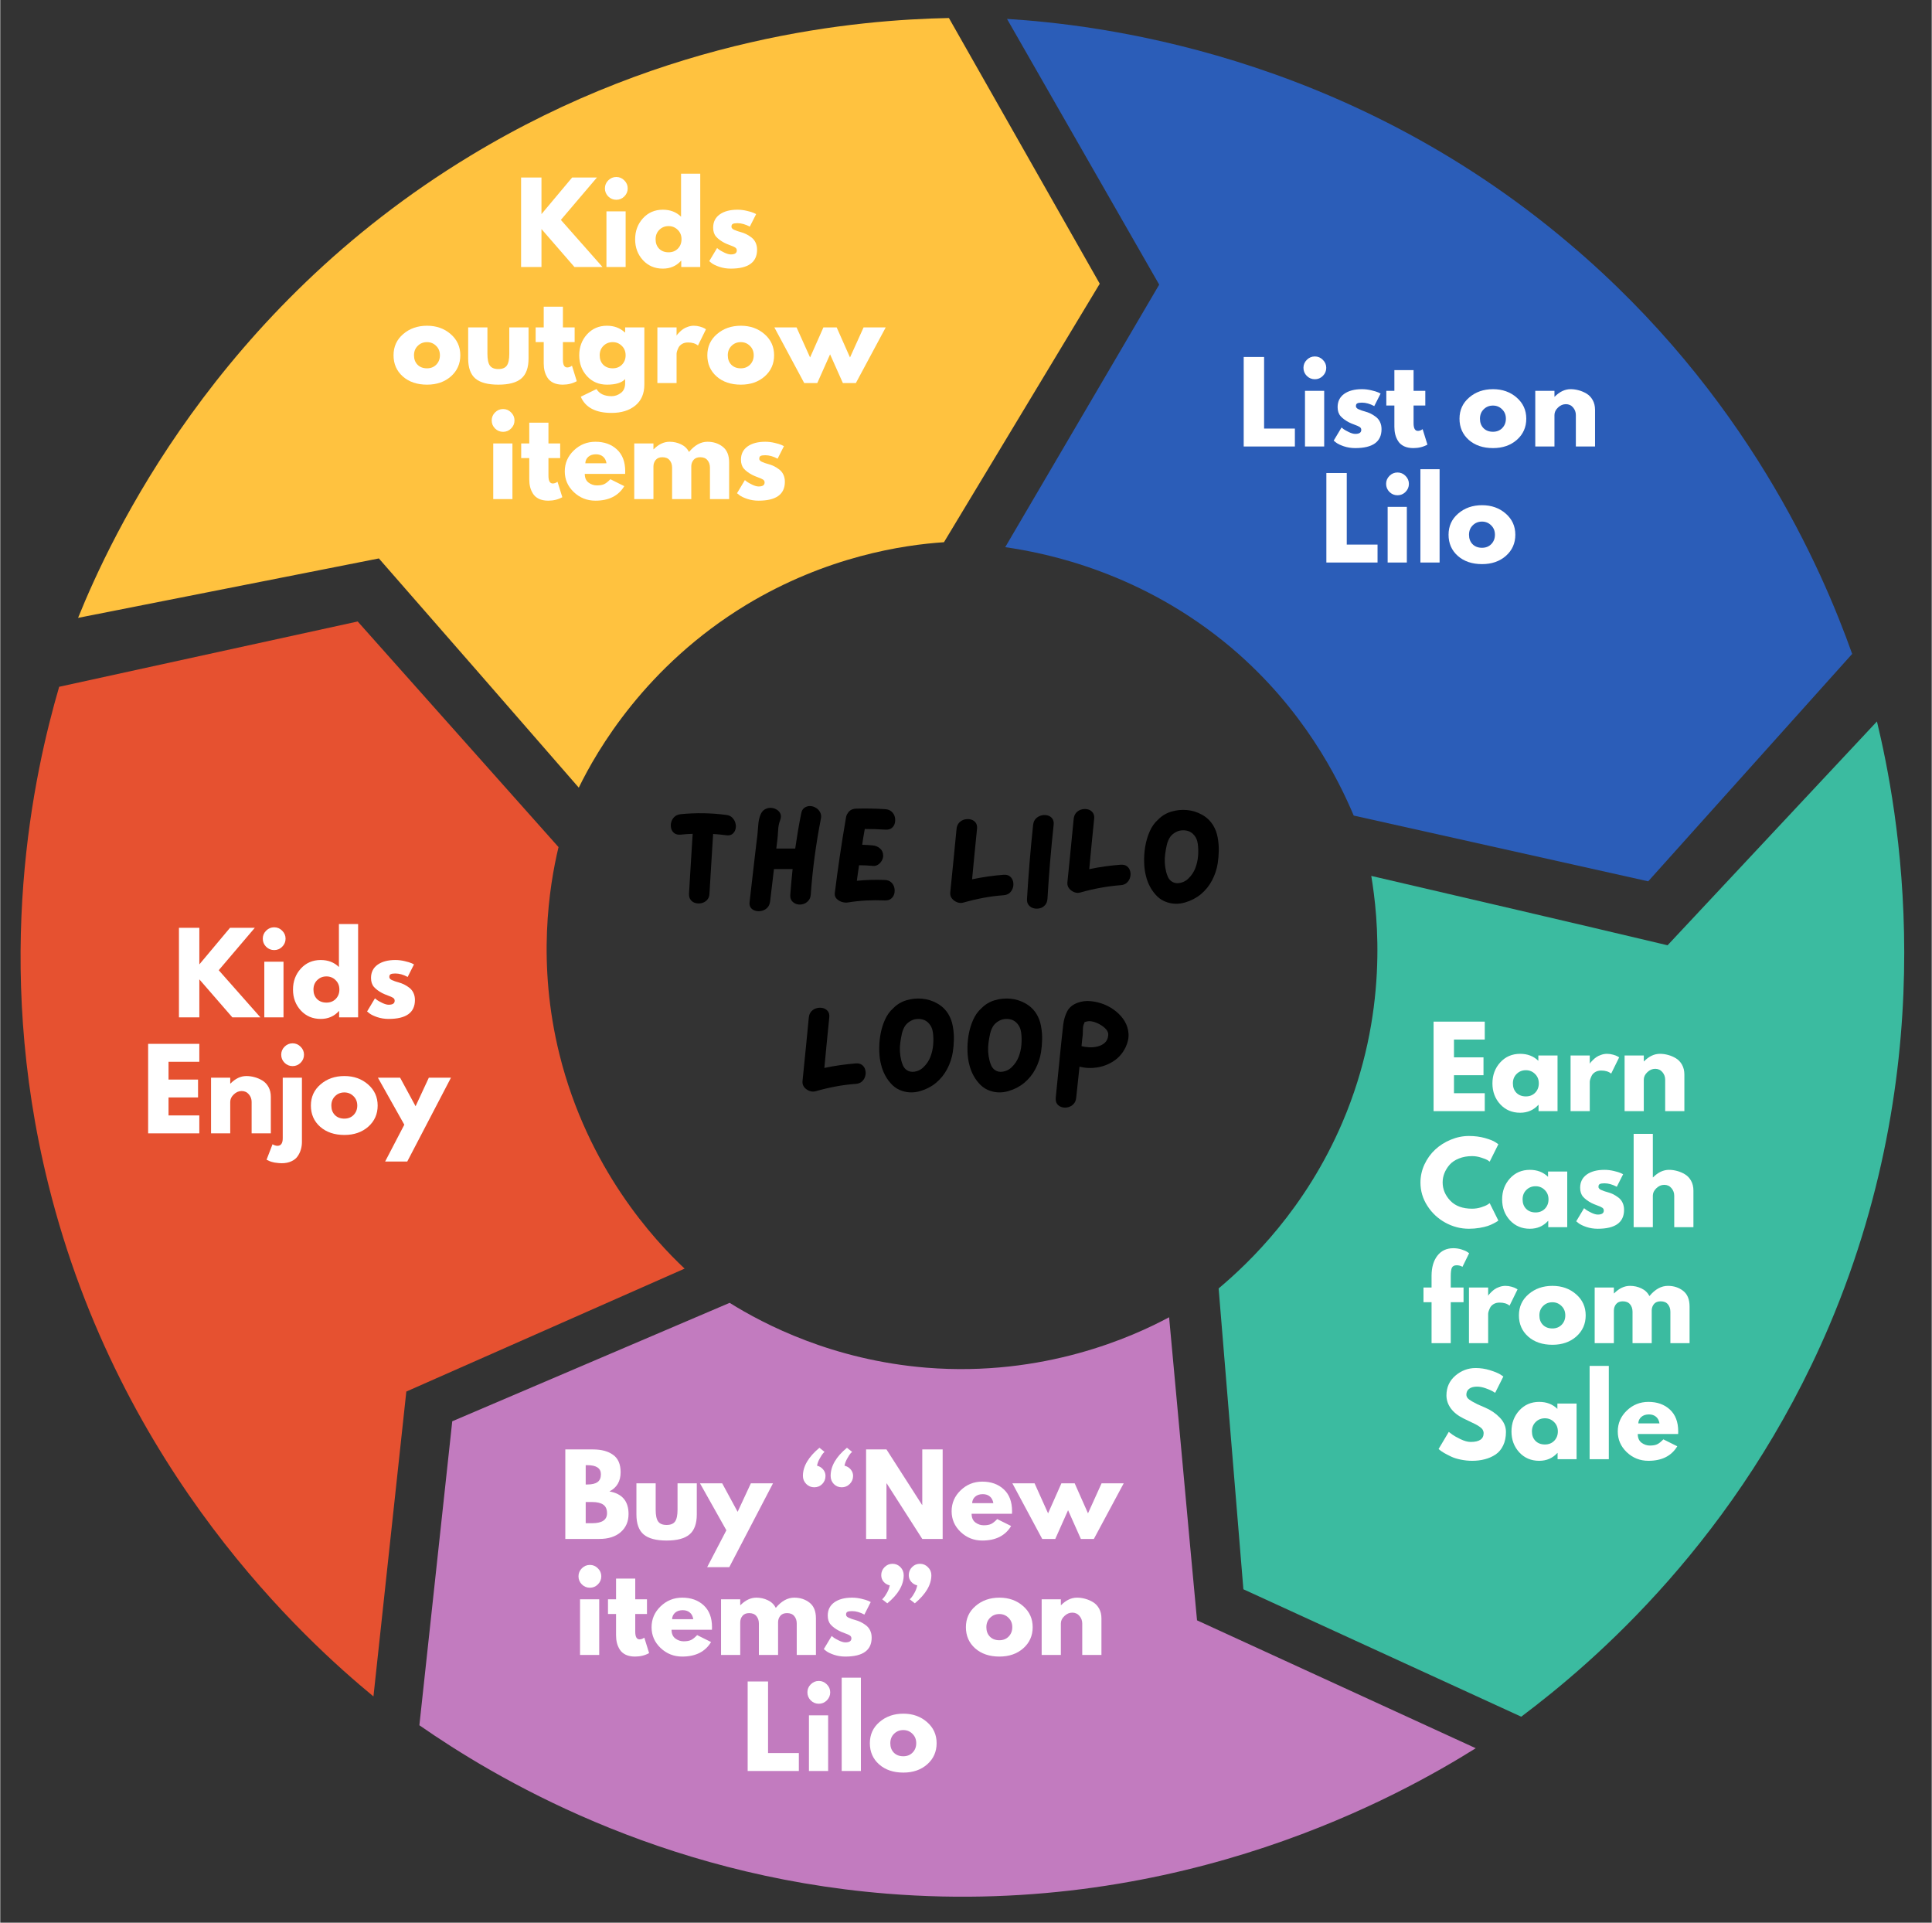 <svg version="1.0" preserveAspectRatio="xMidYMid meet" height="601" viewBox="0 0 452.88 450.75" zoomAndPan="magnify" width="604" xmlns:xlink="http://www.w3.org/1999/xlink" xmlns="http://www.w3.org/2000/svg"><rect x="0" y="0" width="452.88" height="450.75" fill="#333333" stroke="none"/><defs><g></g></defs><path fill-rule="nonzero" fill-opacity="1" d="M 13.812 161.008 L 83.809 145.699 L 130.898 198.594 C 128.68 207.883 125.832 225.832 131.109 247.156 C 137.762 273.973 153.387 290.762 160.461 297.414 L 95.211 326.234 L 87.504 397.711 C 71.773 384.727 28.066 345.344 11.277 277.668 C -1.812 224.988 7.898 181.277 13.812 161.008 Z M 13.812 161.008" fill="#e65130"></path><path fill-rule="nonzero" fill-opacity="1" d="M 222.434 4.223 L 257.801 66.516 L 221.273 127.117 C 211.77 127.75 193.824 130.391 174.926 141.793 C 151.273 156.148 139.871 176 135.648 184.656 C 120.023 166.707 104.398 148.758 88.773 130.918 L 18.246 144.852 C 25.848 126.059 50.555 72.637 110.203 36.531 C 156.66 8.34 201.32 4.645 222.434 4.223 Z M 222.434 4.223" fill="#ffc23f"></path><path fill-rule="nonzero" fill-opacity="1" d="M 434.223 153.301 L 386.398 206.617 L 317.348 191.203 C 313.652 182.438 305.523 166.18 288.738 151.926 C 267.621 134.082 245.133 129.648 235.633 128.277 C 247.668 107.797 259.703 87.207 271.738 66.727 L 236.055 4.434 C 256.324 5.703 314.816 12.035 368.027 57.223 C 409.414 92.273 427.148 133.449 434.223 153.301 Z M 434.223 153.301" fill="#2b5db8"></path><path fill-rule="nonzero" fill-opacity="1" d="M 356.625 402.461 L 291.48 372.586 L 285.676 302.059 C 292.961 295.934 306.051 283.371 314.711 263.102 C 325.582 237.656 323.051 214.852 321.465 205.348 C 344.586 210.734 367.816 216.117 390.938 221.609 L 440.031 169.137 C 444.781 188.879 456.078 246.629 428.84 310.82 C 407.617 360.652 373.516 389.793 356.625 402.461 Z M 356.625 402.461" fill="#3bbba0"></path><path fill-rule="nonzero" fill-opacity="1" d="M 98.273 404.469 L 105.98 333.203 L 171.02 305.438 C 179.148 310.504 195.195 318.844 217.156 320.641 C 244.711 322.855 265.617 313.355 274.062 308.816 C 276.277 332.465 278.391 356.219 280.609 379.871 L 345.961 409.852 C 328.75 420.621 277.547 449.551 207.969 443.953 C 154.02 439.625 115.59 416.504 98.273 404.469 Z M 98.273 404.469" fill="#c27bbf"></path><g fill-opacity="1" fill="#ffffff"><g transform="translate(120.588, 62.602)"><g><path d="M 20.625 0 L 14.047 0 L 6.312 -8.906 L 6.312 0 L 1.531 0 L 1.531 -20.984 L 6.312 -20.984 L 6.312 -12.406 L 13.5 -20.984 L 19.312 -20.984 L 10.859 -11.047 Z M 20.625 0"></path></g></g></g><g fill-opacity="1" fill="#ffffff"><g transform="translate(140.603, 62.602)"><g><path d="M 1.953 -20.312 C 2.484 -20.844 3.113 -21.109 3.844 -21.109 C 4.57 -21.109 5.195 -20.844 5.719 -20.312 C 6.25 -19.789 6.516 -19.164 6.516 -18.438 C 6.516 -17.707 6.25 -17.078 5.719 -16.547 C 5.195 -16.023 4.57 -15.766 3.844 -15.766 C 3.113 -15.766 2.484 -16.023 1.953 -16.547 C 1.43 -17.078 1.172 -17.707 1.172 -18.438 C 1.172 -19.164 1.43 -19.789 1.953 -20.312 Z M 1.531 -13.047 L 1.531 0 L 6.031 0 L 6.031 -13.047 Z M 1.531 -13.047"></path></g></g></g><g fill-opacity="1" fill="#ffffff"><g transform="translate(148.284, 62.602)"><g><path d="M 2.406 -1.609 C 1.188 -2.941 0.578 -4.57 0.578 -6.5 C 0.578 -8.438 1.188 -10.078 2.406 -11.422 C 3.633 -12.766 5.191 -13.438 7.078 -13.438 C 8.805 -13.438 10.227 -12.891 11.344 -11.797 L 11.344 -21.875 L 15.844 -21.875 L 15.844 0 L 11.391 0 L 11.391 -1.469 L 11.344 -1.469 C 10.227 -0.238 8.805 0.375 7.078 0.375 C 5.191 0.375 3.633 -0.285 2.406 -1.609 Z M 6.25 -8.719 C 5.664 -8.145 5.375 -7.406 5.375 -6.5 C 5.375 -5.602 5.648 -4.867 6.203 -4.297 C 6.766 -3.734 7.504 -3.453 8.422 -3.453 C 9.305 -3.453 10.031 -3.738 10.594 -4.312 C 11.164 -4.895 11.453 -5.629 11.453 -6.516 C 11.453 -7.41 11.156 -8.145 10.562 -8.719 C 9.977 -9.301 9.266 -9.594 8.422 -9.594 C 7.555 -9.594 6.832 -9.301 6.25 -8.719 Z M 6.25 -8.719"></path></g></g></g><g fill-opacity="1" fill="#ffffff"><g transform="translate(165.654, 62.602)"><g><path d="M 7.203 -13.438 C 7.941 -13.438 8.676 -13.348 9.406 -13.172 C 10.133 -13.004 10.68 -12.836 11.047 -12.672 L 11.578 -12.406 L 10.094 -9.469 C 9.082 -10.008 8.117 -10.281 7.203 -10.281 C 6.691 -10.281 6.328 -10.223 6.109 -10.109 C 5.898 -10.004 5.797 -9.797 5.797 -9.484 C 5.797 -9.422 5.801 -9.352 5.812 -9.281 C 5.832 -9.219 5.867 -9.156 5.922 -9.094 C 5.973 -9.031 6.02 -8.977 6.062 -8.938 C 6.102 -8.895 6.176 -8.848 6.281 -8.797 C 6.383 -8.742 6.461 -8.707 6.516 -8.688 C 6.578 -8.664 6.676 -8.629 6.812 -8.578 C 6.945 -8.523 7.047 -8.484 7.109 -8.453 C 7.18 -8.43 7.297 -8.395 7.453 -8.344 C 7.617 -8.289 7.742 -8.254 7.828 -8.234 C 8.359 -8.086 8.816 -7.922 9.203 -7.734 C 9.598 -7.547 10.008 -7.289 10.438 -6.969 C 10.875 -6.645 11.207 -6.238 11.438 -5.75 C 11.676 -5.258 11.797 -4.695 11.797 -4.062 C 11.797 -1.102 9.738 0.375 5.625 0.375 C 4.688 0.375 3.797 0.234 2.953 -0.047 C 2.117 -0.336 1.516 -0.629 1.141 -0.922 L 0.578 -1.375 L 2.422 -4.453 C 2.555 -4.336 2.734 -4.195 2.953 -4.031 C 3.172 -3.875 3.566 -3.656 4.141 -3.375 C 4.723 -3.094 5.223 -2.953 5.641 -2.953 C 6.578 -2.953 7.047 -3.266 7.047 -3.891 C 7.047 -4.18 6.926 -4.406 6.688 -4.562 C 6.445 -4.727 6.039 -4.91 5.469 -5.109 C 4.906 -5.316 4.461 -5.504 4.141 -5.672 C 3.328 -6.098 2.68 -6.578 2.203 -7.109 C 1.734 -7.641 1.5 -8.348 1.5 -9.234 C 1.5 -10.555 2.008 -11.586 3.031 -12.328 C 4.062 -13.066 5.453 -13.438 7.203 -13.438 Z M 7.203 -13.438"></path></g></g></g><g fill-opacity="1" fill="#ffffff"><g transform="translate(91.636, 89.803)"><g><path d="M 2.75 -1.547 C 1.301 -2.836 0.578 -4.492 0.578 -6.516 C 0.578 -8.535 1.332 -10.191 2.844 -11.484 C 4.352 -12.785 6.219 -13.438 8.438 -13.438 C 10.633 -13.438 12.484 -12.781 13.984 -11.469 C 15.484 -10.164 16.234 -8.516 16.234 -6.516 C 16.234 -4.516 15.5 -2.863 14.031 -1.562 C 12.562 -0.27 10.695 0.375 8.438 0.375 C 6.102 0.375 4.207 -0.266 2.75 -1.547 Z M 6.25 -8.719 C 5.664 -8.145 5.375 -7.406 5.375 -6.5 C 5.375 -5.602 5.648 -4.867 6.203 -4.297 C 6.766 -3.734 7.504 -3.453 8.422 -3.453 C 9.305 -3.453 10.031 -3.738 10.594 -4.312 C 11.164 -4.895 11.453 -5.629 11.453 -6.516 C 11.453 -7.41 11.156 -8.145 10.562 -8.719 C 9.977 -9.301 9.266 -9.594 8.422 -9.594 C 7.555 -9.594 6.832 -9.301 6.25 -8.719 Z M 6.25 -8.719"></path></g></g></g><g fill-opacity="1" fill="#ffffff"><g transform="translate(108.447, 89.803)"><g><path d="M 5.781 -13.047 L 5.781 -6.844 C 5.781 -5.551 5.973 -4.633 6.359 -4.094 C 6.742 -3.551 7.406 -3.281 8.344 -3.281 C 9.281 -3.281 9.941 -3.551 10.328 -4.094 C 10.711 -4.633 10.906 -5.551 10.906 -6.844 L 10.906 -13.047 L 15.422 -13.047 L 15.422 -5.75 C 15.422 -3.582 14.852 -2.02 13.719 -1.062 C 12.594 -0.102 10.801 0.375 8.344 0.375 C 5.883 0.375 4.086 -0.102 2.953 -1.062 C 1.828 -2.02 1.266 -3.582 1.266 -5.75 L 1.266 -13.047 Z M 5.781 -13.047"></path></g></g></g><g fill-opacity="1" fill="#ffffff"><g transform="translate(125.131, 89.803)"><g><path d="M 2.297 -13.047 L 2.297 -17.906 L 6.797 -17.906 L 6.797 -13.047 L 9.547 -13.047 L 9.547 -9.609 L 6.797 -9.609 L 6.797 -5.469 C 6.797 -4.258 7.133 -3.656 7.812 -3.656 C 7.977 -3.656 8.156 -3.688 8.344 -3.75 C 8.531 -3.82 8.676 -3.895 8.781 -3.969 L 8.922 -4.062 L 10.047 -0.438 C 9.078 0.102 7.973 0.375 6.734 0.375 C 5.891 0.375 5.16 0.227 4.547 -0.062 C 3.941 -0.363 3.484 -0.766 3.172 -1.266 C 2.859 -1.766 2.633 -2.285 2.5 -2.828 C 2.363 -3.379 2.297 -3.973 2.297 -4.609 L 2.297 -9.609 L 0.406 -9.609 L 0.406 -13.047 Z M 2.297 -13.047"></path></g></g></g><g fill-opacity="1" fill="#ffffff"><g transform="translate(135.177, 89.803)"><g><path d="M 0.938 3.203 L 4.625 1.406 C 5.301 2.52 6.484 3.078 8.172 3.078 C 8.941 3.078 9.66 2.828 10.328 2.328 C 11.004 1.828 11.344 1.062 11.344 0.031 L 11.344 -0.938 C 10.551 -0.062 9.129 0.375 7.078 0.375 C 5.191 0.375 3.633 -0.285 2.406 -1.609 C 1.188 -2.941 0.578 -4.57 0.578 -6.5 C 0.578 -8.438 1.188 -10.078 2.406 -11.422 C 3.633 -12.766 5.191 -13.438 7.078 -13.438 C 8.754 -13.438 10.148 -12.914 11.266 -11.875 L 11.344 -11.875 L 11.344 -13.047 L 15.844 -13.047 L 15.844 0.359 C 15.844 2.473 15.141 4.109 13.734 5.266 C 12.328 6.422 10.473 7 8.172 7 C 4.43 7 2.02 5.734 0.938 3.203 Z M 6.25 -8.719 C 5.664 -8.145 5.375 -7.406 5.375 -6.5 C 5.375 -5.602 5.648 -4.867 6.203 -4.297 C 6.766 -3.734 7.504 -3.453 8.422 -3.453 C 9.305 -3.453 10.031 -3.738 10.594 -4.312 C 11.164 -4.895 11.453 -5.629 11.453 -6.516 C 11.453 -7.41 11.156 -8.145 10.562 -8.719 C 9.977 -9.301 9.266 -9.594 8.422 -9.594 C 7.555 -9.594 6.832 -9.301 6.25 -8.719 Z M 6.25 -8.719"></path></g></g></g><g fill-opacity="1" fill="#ffffff"><g transform="translate(152.547, 89.803)"><g><path d="M 1.531 0 L 1.531 -13.047 L 6.031 -13.047 L 6.031 -11.172 L 6.078 -11.172 C 6.109 -11.234 6.16 -11.316 6.234 -11.422 C 6.316 -11.523 6.484 -11.703 6.734 -11.953 C 6.992 -12.211 7.266 -12.441 7.547 -12.641 C 7.836 -12.848 8.211 -13.031 8.672 -13.188 C 9.129 -13.352 9.598 -13.438 10.078 -13.438 C 10.566 -13.438 11.047 -13.367 11.516 -13.234 C 11.992 -13.098 12.344 -12.961 12.562 -12.828 L 12.922 -12.609 L 11.047 -8.797 C 10.484 -9.273 9.703 -9.516 8.703 -9.516 C 8.16 -9.516 7.691 -9.395 7.297 -9.156 C 6.91 -8.914 6.633 -8.625 6.469 -8.281 C 6.312 -7.945 6.195 -7.66 6.125 -7.422 C 6.062 -7.191 6.031 -7.008 6.031 -6.875 L 6.031 0 Z M 1.531 0"></path></g></g></g><g fill-opacity="1" fill="#ffffff"><g transform="translate(165.212, 89.803)"><g><path d="M 2.75 -1.547 C 1.301 -2.836 0.578 -4.492 0.578 -6.516 C 0.578 -8.535 1.332 -10.191 2.844 -11.484 C 4.352 -12.785 6.219 -13.438 8.438 -13.438 C 10.633 -13.438 12.484 -12.781 13.984 -11.469 C 15.484 -10.164 16.234 -8.516 16.234 -6.516 C 16.234 -4.516 15.5 -2.863 14.031 -1.562 C 12.562 -0.27 10.695 0.375 8.438 0.375 C 6.102 0.375 4.207 -0.266 2.75 -1.547 Z M 6.25 -8.719 C 5.664 -8.145 5.375 -7.406 5.375 -6.5 C 5.375 -5.602 5.648 -4.867 6.203 -4.297 C 6.766 -3.734 7.504 -3.453 8.422 -3.453 C 9.305 -3.453 10.031 -3.738 10.594 -4.312 C 11.164 -4.895 11.453 -5.629 11.453 -6.516 C 11.453 -7.41 11.156 -8.145 10.562 -8.719 C 9.977 -9.301 9.266 -9.594 8.422 -9.594 C 7.555 -9.594 6.832 -9.301 6.25 -8.719 Z M 6.25 -8.719"></path></g></g></g><g fill-opacity="1" fill="#ffffff"><g transform="translate(182.023, 89.803)"><g><path d="M 9.547 0 L 6.484 0 L -0.516 -13.047 L 4.688 -13.047 L 7.859 -6 L 10.984 -13.047 L 14.094 -13.047 L 17.219 -6 L 20.406 -13.047 L 25.594 -13.047 L 18.594 0 L 15.547 0 L 12.547 -6.734 Z M 9.547 0"></path></g></g></g><g fill-opacity="1" fill="#ffffff"><g transform="translate(114.06, 117.003)"><g><path d="M 1.953 -20.312 C 2.484 -20.844 3.113 -21.109 3.844 -21.109 C 4.57 -21.109 5.195 -20.844 5.719 -20.312 C 6.25 -19.789 6.516 -19.164 6.516 -18.438 C 6.516 -17.707 6.25 -17.078 5.719 -16.547 C 5.195 -16.023 4.57 -15.766 3.844 -15.766 C 3.113 -15.766 2.484 -16.023 1.953 -16.547 C 1.43 -17.078 1.172 -17.707 1.172 -18.438 C 1.172 -19.164 1.43 -19.789 1.953 -20.312 Z M 1.531 -13.047 L 1.531 0 L 6.031 0 L 6.031 -13.047 Z M 1.531 -13.047"></path></g></g></g><g fill-opacity="1" fill="#ffffff"><g transform="translate(121.74, 117.003)"><g><path d="M 2.297 -13.047 L 2.297 -17.906 L 6.797 -17.906 L 6.797 -13.047 L 9.547 -13.047 L 9.547 -9.609 L 6.797 -9.609 L 6.797 -5.469 C 6.797 -4.258 7.133 -3.656 7.812 -3.656 C 7.977 -3.656 8.156 -3.688 8.344 -3.75 C 8.531 -3.82 8.676 -3.895 8.781 -3.969 L 8.922 -4.062 L 10.047 -0.438 C 9.078 0.102 7.973 0.375 6.734 0.375 C 5.891 0.375 5.16 0.227 4.547 -0.062 C 3.941 -0.363 3.484 -0.766 3.172 -1.266 C 2.859 -1.766 2.633 -2.285 2.5 -2.828 C 2.363 -3.379 2.297 -3.973 2.297 -4.609 L 2.297 -9.609 L 0.406 -9.609 L 0.406 -13.047 Z M 2.297 -13.047"></path></g></g></g><g fill-opacity="1" fill="#ffffff"><g transform="translate(131.786, 117.003)"><g><path d="M 14.734 -5.906 L 5.266 -5.906 C 5.266 -4.988 5.562 -4.305 6.156 -3.859 C 6.75 -3.422 7.395 -3.203 8.094 -3.203 C 8.82 -3.203 9.395 -3.301 9.812 -3.5 C 10.238 -3.695 10.723 -4.082 11.266 -4.656 L 14.531 -3.031 C 13.164 -0.758 10.91 0.375 7.766 0.375 C 5.797 0.375 4.102 -0.297 2.688 -1.641 C 1.281 -2.984 0.578 -4.602 0.578 -6.5 C 0.578 -8.406 1.281 -10.035 2.688 -11.391 C 4.102 -12.754 5.797 -13.438 7.766 -13.438 C 9.828 -13.438 11.504 -12.836 12.797 -11.641 C 14.098 -10.441 14.75 -8.734 14.75 -6.516 C 14.75 -6.203 14.742 -6 14.734 -5.906 Z M 5.391 -8.391 L 10.359 -8.391 C 10.254 -9.066 9.984 -9.586 9.547 -9.953 C 9.117 -10.316 8.566 -10.5 7.891 -10.5 C 7.141 -10.5 6.539 -10.301 6.094 -9.906 C 5.656 -9.52 5.422 -9.016 5.391 -8.391 Z M 5.391 -8.391"></path></g></g></g><g fill-opacity="1" fill="#ffffff"><g transform="translate(147.122, 117.003)"><g><path d="M 1.531 0 L 1.531 -13.047 L 6.031 -13.047 L 6.031 -11.672 L 6.078 -11.672 C 7.242 -12.848 8.488 -13.438 9.812 -13.438 C 10.77 -13.438 11.66 -13.238 12.484 -12.844 C 13.316 -12.457 13.945 -11.859 14.375 -11.047 C 15.695 -12.641 17.141 -13.438 18.703 -13.438 C 20.086 -13.438 21.281 -13.047 22.281 -12.266 C 23.281 -11.484 23.781 -10.258 23.781 -8.594 L 23.781 0 L 19.281 0 L 19.281 -7.375 C 19.281 -8.07 19.086 -8.648 18.703 -9.109 C 18.328 -9.578 17.758 -9.812 17 -9.812 C 16.332 -9.812 15.82 -9.613 15.469 -9.219 C 15.125 -8.82 14.938 -8.344 14.906 -7.781 L 14.906 0 L 10.406 0 L 10.406 -7.375 C 10.406 -8.07 10.211 -8.648 9.828 -9.109 C 9.453 -9.578 8.879 -9.812 8.109 -9.812 C 7.422 -9.812 6.898 -9.594 6.547 -9.156 C 6.203 -8.727 6.031 -8.219 6.031 -7.625 L 6.031 0 Z M 1.531 0"></path></g></g></g><g fill-opacity="1" fill="#ffffff"><g transform="translate(172.173, 117.003)"><g><path d="M 7.203 -13.438 C 7.941 -13.438 8.676 -13.348 9.406 -13.172 C 10.133 -13.004 10.68 -12.836 11.047 -12.672 L 11.578 -12.406 L 10.094 -9.469 C 9.082 -10.008 8.117 -10.281 7.203 -10.281 C 6.691 -10.281 6.328 -10.223 6.109 -10.109 C 5.898 -10.004 5.797 -9.797 5.797 -9.484 C 5.797 -9.422 5.801 -9.352 5.812 -9.281 C 5.832 -9.219 5.867 -9.156 5.922 -9.094 C 5.973 -9.031 6.02 -8.977 6.062 -8.938 C 6.102 -8.895 6.176 -8.848 6.281 -8.797 C 6.383 -8.742 6.461 -8.707 6.516 -8.688 C 6.578 -8.664 6.676 -8.629 6.812 -8.578 C 6.945 -8.523 7.047 -8.484 7.109 -8.453 C 7.18 -8.43 7.297 -8.395 7.453 -8.344 C 7.617 -8.289 7.742 -8.254 7.828 -8.234 C 8.359 -8.086 8.816 -7.922 9.203 -7.734 C 9.598 -7.547 10.008 -7.289 10.438 -6.969 C 10.875 -6.645 11.207 -6.238 11.438 -5.75 C 11.676 -5.258 11.797 -4.695 11.797 -4.062 C 11.797 -1.102 9.738 0.375 5.625 0.375 C 4.688 0.375 3.797 0.234 2.953 -0.047 C 2.117 -0.336 1.516 -0.629 1.141 -0.922 L 0.578 -1.375 L 2.422 -4.453 C 2.555 -4.336 2.734 -4.195 2.953 -4.031 C 3.172 -3.875 3.566 -3.656 4.141 -3.375 C 4.723 -3.094 5.223 -2.953 5.641 -2.953 C 6.578 -2.953 7.047 -3.266 7.047 -3.891 C 7.047 -4.18 6.926 -4.406 6.688 -4.562 C 6.445 -4.727 6.039 -4.91 5.469 -5.109 C 4.906 -5.316 4.461 -5.504 4.141 -5.672 C 3.328 -6.098 2.68 -6.578 2.203 -7.109 C 1.734 -7.641 1.5 -8.348 1.5 -9.234 C 1.5 -10.555 2.008 -11.586 3.031 -12.328 C 4.062 -13.066 5.453 -13.438 7.203 -13.438 Z M 7.203 -13.438"></path></g></g></g><g fill-opacity="1" fill="#ffffff"><g transform="translate(290.023, 104.675)"><g><path d="M 6.312 -20.984 L 6.312 -4.203 L 13.531 -4.203 L 13.531 0 L 1.531 0 L 1.531 -20.984 Z M 6.312 -20.984"></path></g></g></g><g fill-opacity="1" fill="#ffffff"><g transform="translate(304.393, 104.675)"><g><path d="M 1.953 -20.312 C 2.484 -20.844 3.113 -21.109 3.844 -21.109 C 4.57 -21.109 5.195 -20.844 5.719 -20.312 C 6.25 -19.789 6.516 -19.164 6.516 -18.438 C 6.516 -17.707 6.25 -17.078 5.719 -16.547 C 5.195 -16.023 4.57 -15.766 3.844 -15.766 C 3.113 -15.766 2.484 -16.023 1.953 -16.547 C 1.43 -17.078 1.172 -17.707 1.172 -18.438 C 1.172 -19.164 1.43 -19.789 1.953 -20.312 Z M 1.531 -13.047 L 1.531 0 L 6.031 0 L 6.031 -13.047 Z M 1.531 -13.047"></path></g></g></g><g fill-opacity="1" fill="#ffffff"><g transform="translate(312.073, 104.675)"><g><path d="M 7.203 -13.438 C 7.941 -13.438 8.676 -13.348 9.406 -13.172 C 10.133 -13.004 10.68 -12.836 11.047 -12.672 L 11.578 -12.406 L 10.094 -9.469 C 9.082 -10.008 8.117 -10.281 7.203 -10.281 C 6.691 -10.281 6.328 -10.223 6.109 -10.109 C 5.898 -10.004 5.797 -9.797 5.797 -9.484 C 5.797 -9.422 5.801 -9.352 5.812 -9.281 C 5.832 -9.219 5.867 -9.156 5.922 -9.094 C 5.973 -9.031 6.02 -8.977 6.062 -8.938 C 6.102 -8.895 6.176 -8.848 6.281 -8.797 C 6.383 -8.742 6.461 -8.707 6.516 -8.688 C 6.578 -8.664 6.676 -8.629 6.812 -8.578 C 6.945 -8.523 7.047 -8.484 7.109 -8.453 C 7.18 -8.43 7.297 -8.395 7.453 -8.344 C 7.617 -8.289 7.742 -8.254 7.828 -8.234 C 8.359 -8.086 8.816 -7.922 9.203 -7.734 C 9.598 -7.547 10.008 -7.289 10.438 -6.969 C 10.875 -6.645 11.207 -6.238 11.438 -5.75 C 11.676 -5.258 11.797 -4.695 11.797 -4.062 C 11.797 -1.102 9.738 0.375 5.625 0.375 C 4.688 0.375 3.797 0.234 2.953 -0.047 C 2.117 -0.336 1.516 -0.629 1.141 -0.922 L 0.578 -1.375 L 2.422 -4.453 C 2.555 -4.336 2.734 -4.195 2.953 -4.031 C 3.172 -3.875 3.566 -3.656 4.141 -3.375 C 4.723 -3.094 5.223 -2.953 5.641 -2.953 C 6.578 -2.953 7.047 -3.266 7.047 -3.891 C 7.047 -4.18 6.926 -4.406 6.688 -4.562 C 6.445 -4.727 6.039 -4.91 5.469 -5.109 C 4.906 -5.316 4.461 -5.504 4.141 -5.672 C 3.328 -6.098 2.68 -6.578 2.203 -7.109 C 1.734 -7.641 1.5 -8.348 1.5 -9.234 C 1.5 -10.555 2.008 -11.586 3.031 -12.328 C 4.062 -13.066 5.453 -13.438 7.203 -13.438 Z M 7.203 -13.438"></path></g></g></g><g fill-opacity="1" fill="#ffffff"><g transform="translate(324.586, 104.675)"><g><path d="M 2.297 -13.047 L 2.297 -17.906 L 6.797 -17.906 L 6.797 -13.047 L 9.547 -13.047 L 9.547 -9.609 L 6.797 -9.609 L 6.797 -5.469 C 6.797 -4.258 7.133 -3.656 7.812 -3.656 C 7.977 -3.656 8.156 -3.688 8.344 -3.75 C 8.531 -3.82 8.676 -3.895 8.781 -3.969 L 8.922 -4.062 L 10.047 -0.438 C 9.078 0.102 7.973 0.375 6.734 0.375 C 5.891 0.375 5.16 0.227 4.547 -0.062 C 3.941 -0.363 3.484 -0.766 3.172 -1.266 C 2.859 -1.766 2.633 -2.285 2.5 -2.828 C 2.363 -3.379 2.297 -3.973 2.297 -4.609 L 2.297 -9.609 L 0.406 -9.609 L 0.406 -13.047 Z M 2.297 -13.047"></path></g></g></g><g fill-opacity="1" fill="#ffffff"><g transform="translate(334.632, 104.675)"><g></g></g></g><g fill-opacity="1" fill="#ffffff"><g transform="translate(341.575, 104.675)"><g><path d="M 2.75 -1.547 C 1.301 -2.836 0.578 -4.492 0.578 -6.516 C 0.578 -8.535 1.332 -10.191 2.844 -11.484 C 4.352 -12.785 6.219 -13.438 8.438 -13.438 C 10.633 -13.438 12.484 -12.781 13.984 -11.469 C 15.484 -10.164 16.234 -8.516 16.234 -6.516 C 16.234 -4.516 15.5 -2.863 14.031 -1.562 C 12.562 -0.27 10.695 0.375 8.438 0.375 C 6.102 0.375 4.207 -0.266 2.75 -1.547 Z M 6.25 -8.719 C 5.664 -8.145 5.375 -7.406 5.375 -6.5 C 5.375 -5.602 5.648 -4.867 6.203 -4.297 C 6.766 -3.734 7.504 -3.453 8.422 -3.453 C 9.305 -3.453 10.031 -3.738 10.594 -4.312 C 11.164 -4.895 11.453 -5.629 11.453 -6.516 C 11.453 -7.41 11.156 -8.145 10.562 -8.719 C 9.977 -9.301 9.266 -9.594 8.422 -9.594 C 7.555 -9.594 6.832 -9.301 6.25 -8.719 Z M 6.25 -8.719"></path></g></g></g><g fill-opacity="1" fill="#ffffff"><g transform="translate(358.386, 104.675)"><g><path d="M 1.531 0 L 1.531 -13.047 L 6.031 -13.047 L 6.031 -11.672 L 6.078 -11.672 C 7.242 -12.848 8.488 -13.438 9.812 -13.438 C 10.457 -13.438 11.098 -13.348 11.734 -13.172 C 12.367 -13.004 12.977 -12.742 13.562 -12.391 C 14.156 -12.035 14.633 -11.531 15 -10.875 C 15.363 -10.219 15.547 -9.457 15.547 -8.594 L 15.547 0 L 11.047 0 L 11.047 -7.375 C 11.047 -8.051 10.828 -8.645 10.391 -9.156 C 9.961 -9.664 9.398 -9.922 8.703 -9.922 C 8.023 -9.922 7.41 -9.656 6.859 -9.125 C 6.305 -8.602 6.031 -8.02 6.031 -7.375 L 6.031 0 Z M 1.531 0"></path></g></g></g><g fill-opacity="1" fill="#ffffff"><g transform="translate(309.404, 131.876)"><g><path d="M 6.312 -20.984 L 6.312 -4.203 L 13.531 -4.203 L 13.531 0 L 1.531 0 L 1.531 -20.984 Z M 6.312 -20.984"></path></g></g></g><g fill-opacity="1" fill="#ffffff"><g transform="translate(323.773, 131.876)"><g><path d="M 1.953 -20.312 C 2.484 -20.844 3.113 -21.109 3.844 -21.109 C 4.57 -21.109 5.195 -20.844 5.719 -20.312 C 6.25 -19.789 6.516 -19.164 6.516 -18.438 C 6.516 -17.707 6.25 -17.078 5.719 -16.547 C 5.195 -16.023 4.57 -15.766 3.844 -15.766 C 3.113 -15.766 2.484 -16.023 1.953 -16.547 C 1.43 -17.078 1.172 -17.707 1.172 -18.438 C 1.172 -19.164 1.43 -19.789 1.953 -20.312 Z M 1.531 -13.047 L 1.531 0 L 6.031 0 L 6.031 -13.047 Z M 1.531 -13.047"></path></g></g></g><g fill-opacity="1" fill="#ffffff"><g transform="translate(331.454, 131.876)"><g><path d="M 1.531 0 L 1.531 -21.875 L 6.031 -21.875 L 6.031 0 Z M 1.531 0"></path></g></g></g><g fill-opacity="1" fill="#ffffff"><g transform="translate(339.007, 131.876)"><g><path d="M 2.75 -1.547 C 1.301 -2.836 0.578 -4.492 0.578 -6.516 C 0.578 -8.535 1.332 -10.191 2.844 -11.484 C 4.352 -12.785 6.219 -13.438 8.438 -13.438 C 10.633 -13.438 12.484 -12.781 13.984 -11.469 C 15.484 -10.164 16.234 -8.516 16.234 -6.516 C 16.234 -4.516 15.5 -2.863 14.031 -1.562 C 12.562 -0.27 10.695 0.375 8.438 0.375 C 6.102 0.375 4.207 -0.266 2.75 -1.547 Z M 6.25 -8.719 C 5.664 -8.145 5.375 -7.406 5.375 -6.5 C 5.375 -5.602 5.648 -4.867 6.203 -4.297 C 6.766 -3.734 7.504 -3.453 8.422 -3.453 C 9.305 -3.453 10.031 -3.738 10.594 -4.312 C 11.164 -4.895 11.453 -5.629 11.453 -6.516 C 11.453 -7.41 11.156 -8.145 10.562 -8.719 C 9.977 -9.301 9.266 -9.594 8.422 -9.594 C 7.555 -9.594 6.832 -9.301 6.25 -8.719 Z M 6.25 -8.719"></path></g></g></g><g fill-opacity="1" fill="#ffffff"><g transform="translate(334.544, 260.494)"><g><path d="M 13.531 -20.984 L 13.531 -16.781 L 6.312 -16.781 L 6.312 -12.609 L 13.234 -12.609 L 13.234 -8.422 L 6.312 -8.422 L 6.312 -4.203 L 13.531 -4.203 L 13.531 0 L 1.531 0 L 1.531 -20.984 Z M 13.531 -20.984"></path></g></g></g><g fill-opacity="1" fill="#ffffff"><g transform="translate(349.295, 260.494)"><g><path d="M 2.406 -1.609 C 1.188 -2.941 0.578 -4.57 0.578 -6.5 C 0.578 -8.438 1.188 -10.078 2.406 -11.422 C 3.633 -12.766 5.191 -13.438 7.078 -13.438 C 8.805 -13.438 10.227 -12.891 11.344 -11.797 L 11.344 -13.047 L 15.844 -13.047 L 15.844 0 L 11.391 0 L 11.391 -1.469 L 11.344 -1.469 C 10.227 -0.238 8.805 0.375 7.078 0.375 C 5.191 0.375 3.633 -0.285 2.406 -1.609 Z M 6.25 -8.719 C 5.664 -8.145 5.375 -7.406 5.375 -6.5 C 5.375 -5.602 5.648 -4.867 6.203 -4.297 C 6.766 -3.734 7.504 -3.453 8.422 -3.453 C 9.305 -3.453 10.031 -3.738 10.594 -4.312 C 11.164 -4.895 11.453 -5.629 11.453 -6.516 C 11.453 -7.41 11.156 -8.145 10.562 -8.719 C 9.977 -9.301 9.266 -9.594 8.422 -9.594 C 7.555 -9.594 6.832 -9.301 6.25 -8.719 Z M 6.25 -8.719"></path></g></g></g><g fill-opacity="1" fill="#ffffff"><g transform="translate(366.665, 260.494)"><g><path d="M 1.531 0 L 1.531 -13.047 L 6.031 -13.047 L 6.031 -11.172 L 6.078 -11.172 C 6.109 -11.234 6.16 -11.316 6.234 -11.422 C 6.316 -11.523 6.484 -11.703 6.734 -11.953 C 6.992 -12.211 7.266 -12.441 7.547 -12.641 C 7.836 -12.848 8.211 -13.031 8.672 -13.188 C 9.129 -13.352 9.598 -13.438 10.078 -13.438 C 10.566 -13.438 11.047 -13.367 11.516 -13.234 C 11.992 -13.098 12.344 -12.961 12.562 -12.828 L 12.922 -12.609 L 11.047 -8.797 C 10.484 -9.273 9.703 -9.516 8.703 -9.516 C 8.16 -9.516 7.691 -9.395 7.297 -9.156 C 6.91 -8.914 6.633 -8.625 6.469 -8.281 C 6.312 -7.945 6.195 -7.66 6.125 -7.422 C 6.062 -7.191 6.031 -7.008 6.031 -6.875 L 6.031 0 Z M 1.531 0"></path></g></g></g><g fill-opacity="1" fill="#ffffff"><g transform="translate(379.331, 260.494)"><g><path d="M 1.531 0 L 1.531 -13.047 L 6.031 -13.047 L 6.031 -11.672 L 6.078 -11.672 C 7.242 -12.848 8.488 -13.438 9.812 -13.438 C 10.457 -13.438 11.098 -13.348 11.734 -13.172 C 12.367 -13.004 12.977 -12.742 13.562 -12.391 C 14.156 -12.035 14.633 -11.531 15 -10.875 C 15.363 -10.219 15.547 -9.457 15.547 -8.594 L 15.547 0 L 11.047 0 L 11.047 -7.375 C 11.047 -8.051 10.828 -8.645 10.391 -9.156 C 9.961 -9.664 9.398 -9.922 8.703 -9.922 C 8.023 -9.922 7.41 -9.656 6.859 -9.125 C 6.305 -8.602 6.031 -8.02 6.031 -7.375 L 6.031 0 Z M 1.531 0"></path></g></g></g><g fill-opacity="1" fill="#ffffff"><g transform="translate(332.419, 287.694)"><g><path d="M 12.688 -4.328 C 13.414 -4.328 14.125 -4.438 14.812 -4.656 C 15.5 -4.875 16.004 -5.086 16.328 -5.297 L 16.812 -5.625 L 18.844 -1.547 C 18.781 -1.492 18.688 -1.426 18.562 -1.344 C 18.445 -1.258 18.172 -1.102 17.734 -0.875 C 17.305 -0.645 16.848 -0.445 16.359 -0.281 C 15.867 -0.113 15.223 0.035 14.422 0.172 C 13.629 0.305 12.805 0.375 11.953 0.375 C 10.004 0.375 8.156 -0.102 6.406 -1.062 C 4.664 -2.02 3.258 -3.336 2.188 -5.016 C 1.113 -6.691 0.578 -8.504 0.578 -10.453 C 0.578 -11.93 0.891 -13.348 1.516 -14.703 C 2.148 -16.055 2.988 -17.219 4.031 -18.188 C 5.07 -19.156 6.285 -19.926 7.672 -20.5 C 9.066 -21.082 10.492 -21.375 11.953 -21.375 C 13.305 -21.375 14.555 -21.211 15.703 -20.891 C 16.848 -20.566 17.66 -20.242 18.141 -19.922 L 18.844 -19.438 L 16.812 -15.359 C 16.695 -15.461 16.52 -15.586 16.281 -15.734 C 16.039 -15.879 15.562 -16.066 14.844 -16.297 C 14.133 -16.535 13.414 -16.656 12.688 -16.656 C 11.539 -16.656 10.508 -16.469 9.594 -16.094 C 8.676 -15.727 7.945 -15.238 7.406 -14.625 C 6.875 -14.008 6.469 -13.348 6.188 -12.641 C 5.914 -11.941 5.781 -11.227 5.781 -10.5 C 5.781 -8.906 6.375 -7.477 7.562 -6.219 C 8.758 -4.957 10.469 -4.328 12.688 -4.328 Z M 12.688 -4.328"></path></g></g></g><g fill-opacity="1" fill="#ffffff"><g transform="translate(351.57, 287.694)"><g><path d="M 2.406 -1.609 C 1.188 -2.941 0.578 -4.57 0.578 -6.5 C 0.578 -8.438 1.188 -10.078 2.406 -11.422 C 3.633 -12.766 5.191 -13.438 7.078 -13.438 C 8.805 -13.438 10.227 -12.891 11.344 -11.797 L 11.344 -13.047 L 15.844 -13.047 L 15.844 0 L 11.391 0 L 11.391 -1.469 L 11.344 -1.469 C 10.227 -0.238 8.805 0.375 7.078 0.375 C 5.191 0.375 3.633 -0.285 2.406 -1.609 Z M 6.25 -8.719 C 5.664 -8.145 5.375 -7.406 5.375 -6.5 C 5.375 -5.602 5.648 -4.867 6.203 -4.297 C 6.766 -3.734 7.504 -3.453 8.422 -3.453 C 9.305 -3.453 10.031 -3.738 10.594 -4.312 C 11.164 -4.895 11.453 -5.629 11.453 -6.516 C 11.453 -7.41 11.156 -8.145 10.562 -8.719 C 9.977 -9.301 9.266 -9.594 8.422 -9.594 C 7.555 -9.594 6.832 -9.301 6.25 -8.719 Z M 6.25 -8.719"></path></g></g></g><g fill-opacity="1" fill="#ffffff"><g transform="translate(368.94, 287.694)"><g><path d="M 7.203 -13.438 C 7.941 -13.438 8.676 -13.348 9.406 -13.172 C 10.133 -13.004 10.68 -12.836 11.047 -12.672 L 11.578 -12.406 L 10.094 -9.469 C 9.082 -10.008 8.117 -10.281 7.203 -10.281 C 6.691 -10.281 6.328 -10.223 6.109 -10.109 C 5.898 -10.004 5.797 -9.797 5.797 -9.484 C 5.797 -9.422 5.801 -9.352 5.812 -9.281 C 5.832 -9.219 5.867 -9.156 5.922 -9.094 C 5.973 -9.031 6.02 -8.977 6.062 -8.938 C 6.102 -8.895 6.176 -8.848 6.281 -8.797 C 6.383 -8.742 6.461 -8.707 6.516 -8.688 C 6.578 -8.664 6.676 -8.629 6.812 -8.578 C 6.945 -8.523 7.047 -8.484 7.109 -8.453 C 7.18 -8.43 7.297 -8.395 7.453 -8.344 C 7.617 -8.289 7.742 -8.254 7.828 -8.234 C 8.359 -8.086 8.816 -7.922 9.203 -7.734 C 9.598 -7.547 10.008 -7.289 10.438 -6.969 C 10.875 -6.645 11.207 -6.238 11.438 -5.75 C 11.676 -5.258 11.797 -4.695 11.797 -4.062 C 11.797 -1.102 9.738 0.375 5.625 0.375 C 4.688 0.375 3.797 0.234 2.953 -0.047 C 2.117 -0.336 1.516 -0.629 1.141 -0.922 L 0.578 -1.375 L 2.422 -4.453 C 2.555 -4.336 2.734 -4.195 2.953 -4.031 C 3.172 -3.875 3.566 -3.656 4.141 -3.375 C 4.723 -3.094 5.223 -2.953 5.641 -2.953 C 6.578 -2.953 7.047 -3.266 7.047 -3.891 C 7.047 -4.18 6.926 -4.406 6.688 -4.562 C 6.445 -4.727 6.039 -4.91 5.469 -5.109 C 4.906 -5.316 4.461 -5.504 4.141 -5.672 C 3.328 -6.098 2.68 -6.578 2.203 -7.109 C 1.734 -7.641 1.5 -8.348 1.5 -9.234 C 1.5 -10.555 2.008 -11.586 3.031 -12.328 C 4.062 -13.066 5.453 -13.438 7.203 -13.438 Z M 7.203 -13.438"></path></g></g></g><g fill-opacity="1" fill="#ffffff"><g transform="translate(381.453, 287.694)"><g><path d="M 1.531 0 L 1.531 -21.875 L 6.031 -21.875 L 6.031 -11.672 L 6.078 -11.672 C 7.242 -12.848 8.488 -13.438 9.812 -13.438 C 10.457 -13.438 11.098 -13.348 11.734 -13.172 C 12.367 -13.004 12.977 -12.742 13.562 -12.391 C 14.156 -12.035 14.633 -11.531 15 -10.875 C 15.363 -10.219 15.547 -9.457 15.547 -8.594 L 15.547 0 L 11.047 0 L 11.047 -7.375 C 11.047 -8.051 10.828 -8.645 10.391 -9.156 C 9.961 -9.664 9.398 -9.922 8.703 -9.922 C 8.023 -9.922 7.41 -9.656 6.859 -9.125 C 6.305 -8.602 6.031 -8.02 6.031 -7.375 L 6.031 0 Z M 1.531 0"></path></g></g></g><g fill-opacity="1" fill="#ffffff"><g transform="translate(333.303, 314.894)"><g><path d="M 2.297 -13.047 L 2.297 -15.828 C 2.305 -17.773 2.758 -19.332 3.656 -20.5 C 4.562 -21.676 5.812 -22.266 7.406 -22.266 C 8.082 -22.266 8.727 -22.164 9.344 -21.969 C 9.969 -21.77 10.414 -21.57 10.688 -21.375 L 11.109 -21.094 L 9.547 -17.906 C 9.129 -18.145 8.676 -18.266 8.188 -18.266 C 7.625 -18.266 7.25 -18.07 7.062 -17.688 C 6.883 -17.312 6.797 -16.645 6.797 -15.688 L 6.797 -13.047 L 9.797 -13.047 L 9.797 -9.609 L 6.797 -9.609 L 6.797 0 L 2.297 0 L 2.297 -9.609 L 0.406 -9.609 L 0.406 -13.047 Z M 2.297 -13.047"></path></g></g></g><g fill-opacity="1" fill="#ffffff"><g transform="translate(342.84, 314.894)"><g><path d="M 1.531 0 L 1.531 -13.047 L 6.031 -13.047 L 6.031 -11.172 L 6.078 -11.172 C 6.109 -11.234 6.16 -11.316 6.234 -11.422 C 6.316 -11.523 6.484 -11.703 6.734 -11.953 C 6.992 -12.211 7.266 -12.441 7.547 -12.641 C 7.836 -12.848 8.211 -13.031 8.672 -13.188 C 9.129 -13.352 9.598 -13.438 10.078 -13.438 C 10.566 -13.438 11.047 -13.367 11.516 -13.234 C 11.992 -13.098 12.344 -12.961 12.562 -12.828 L 12.922 -12.609 L 11.047 -8.797 C 10.484 -9.273 9.703 -9.516 8.703 -9.516 C 8.16 -9.516 7.691 -9.395 7.297 -9.156 C 6.91 -8.914 6.633 -8.625 6.469 -8.281 C 6.312 -7.945 6.195 -7.66 6.125 -7.422 C 6.062 -7.191 6.031 -7.008 6.031 -6.875 L 6.031 0 Z M 1.531 0"></path></g></g></g><g fill-opacity="1" fill="#ffffff"><g transform="translate(355.506, 314.894)"><g><path d="M 2.75 -1.547 C 1.301 -2.836 0.578 -4.492 0.578 -6.516 C 0.578 -8.535 1.332 -10.191 2.844 -11.484 C 4.352 -12.785 6.219 -13.438 8.438 -13.438 C 10.633 -13.438 12.484 -12.781 13.984 -11.469 C 15.484 -10.164 16.234 -8.516 16.234 -6.516 C 16.234 -4.516 15.5 -2.863 14.031 -1.562 C 12.562 -0.27 10.695 0.375 8.438 0.375 C 6.102 0.375 4.207 -0.266 2.75 -1.547 Z M 6.25 -8.719 C 5.664 -8.145 5.375 -7.406 5.375 -6.5 C 5.375 -5.602 5.648 -4.867 6.203 -4.297 C 6.766 -3.734 7.504 -3.453 8.422 -3.453 C 9.305 -3.453 10.031 -3.738 10.594 -4.312 C 11.164 -4.895 11.453 -5.629 11.453 -6.516 C 11.453 -7.41 11.156 -8.145 10.562 -8.719 C 9.977 -9.301 9.266 -9.594 8.422 -9.594 C 7.555 -9.594 6.832 -9.301 6.25 -8.719 Z M 6.25 -8.719"></path></g></g></g><g fill-opacity="1" fill="#ffffff"><g transform="translate(372.317, 314.894)"><g><path d="M 1.531 0 L 1.531 -13.047 L 6.031 -13.047 L 6.031 -11.672 L 6.078 -11.672 C 7.242 -12.848 8.488 -13.438 9.812 -13.438 C 10.77 -13.438 11.66 -13.238 12.484 -12.844 C 13.316 -12.457 13.945 -11.859 14.375 -11.047 C 15.695 -12.641 17.141 -13.438 18.703 -13.438 C 20.086 -13.438 21.281 -13.047 22.281 -12.266 C 23.281 -11.484 23.781 -10.258 23.781 -8.594 L 23.781 0 L 19.281 0 L 19.281 -7.375 C 19.281 -8.07 19.086 -8.648 18.703 -9.109 C 18.328 -9.578 17.758 -9.812 17 -9.812 C 16.332 -9.812 15.82 -9.613 15.469 -9.219 C 15.125 -8.82 14.938 -8.344 14.906 -7.781 L 14.906 0 L 10.406 0 L 10.406 -7.375 C 10.406 -8.07 10.211 -8.648 9.828 -9.109 C 9.453 -9.578 8.879 -9.812 8.109 -9.812 C 7.422 -9.812 6.898 -9.594 6.547 -9.156 C 6.203 -8.727 6.031 -8.219 6.031 -7.625 L 6.031 0 Z M 1.531 0"></path></g></g></g><g fill-opacity="1" fill="#ffffff"><g transform="translate(336.669, 342.095)"><g><path d="M 9.266 -21.375 C 10.398 -21.375 11.508 -21.207 12.594 -20.875 C 13.676 -20.539 14.484 -20.211 15.016 -19.891 L 15.766 -19.391 L 13.844 -15.562 C 13.688 -15.664 13.473 -15.797 13.203 -15.953 C 12.93 -16.117 12.422 -16.336 11.672 -16.609 C 10.93 -16.879 10.238 -17.016 9.594 -17.016 C 8.789 -17.016 8.172 -16.844 7.734 -16.5 C 7.305 -16.164 7.094 -15.711 7.094 -15.141 C 7.094 -14.848 7.191 -14.578 7.391 -14.328 C 7.598 -14.086 7.945 -13.828 8.438 -13.547 C 8.938 -13.266 9.367 -13.035 9.734 -12.859 C 10.109 -12.691 10.688 -12.441 11.469 -12.109 C 12.82 -11.535 13.977 -10.75 14.938 -9.75 C 15.895 -8.758 16.375 -7.641 16.375 -6.391 C 16.375 -5.18 16.156 -4.125 15.719 -3.219 C 15.289 -2.32 14.703 -1.617 13.953 -1.109 C 13.203 -0.609 12.367 -0.238 11.453 0 C 10.535 0.25 9.539 0.375 8.469 0.375 C 7.551 0.375 6.648 0.281 5.766 0.094 C 4.891 -0.082 4.156 -0.312 3.562 -0.594 C 2.969 -0.875 2.43 -1.148 1.953 -1.422 C 1.484 -1.691 1.141 -1.922 0.922 -2.109 L 0.578 -2.391 L 2.969 -6.406 C 3.176 -6.238 3.457 -6.023 3.812 -5.766 C 4.164 -5.504 4.797 -5.148 5.703 -4.703 C 6.617 -4.266 7.422 -4.047 8.109 -4.047 C 10.129 -4.047 11.141 -4.734 11.141 -6.109 C 11.141 -6.391 11.066 -6.656 10.922 -6.906 C 10.773 -7.156 10.52 -7.398 10.156 -7.641 C 9.789 -7.891 9.469 -8.082 9.188 -8.219 C 8.914 -8.363 8.461 -8.582 7.828 -8.875 C 7.191 -9.176 6.719 -9.406 6.406 -9.562 C 5.133 -10.188 4.148 -10.969 3.453 -11.906 C 2.766 -12.852 2.422 -13.867 2.422 -14.953 C 2.422 -16.836 3.113 -18.379 4.5 -19.578 C 5.895 -20.773 7.484 -21.375 9.266 -21.375 Z M 9.266 -21.375"></path></g></g></g><g fill-opacity="1" fill="#ffffff"><g transform="translate(353.76, 342.095)"><g><path d="M 2.406 -1.609 C 1.188 -2.941 0.578 -4.57 0.578 -6.5 C 0.578 -8.438 1.188 -10.078 2.406 -11.422 C 3.633 -12.766 5.191 -13.438 7.078 -13.438 C 8.805 -13.438 10.227 -12.891 11.344 -11.797 L 11.344 -13.047 L 15.844 -13.047 L 15.844 0 L 11.391 0 L 11.391 -1.469 L 11.344 -1.469 C 10.227 -0.238 8.805 0.375 7.078 0.375 C 5.191 0.375 3.633 -0.285 2.406 -1.609 Z M 6.25 -8.719 C 5.664 -8.145 5.375 -7.406 5.375 -6.5 C 5.375 -5.602 5.648 -4.867 6.203 -4.297 C 6.766 -3.734 7.504 -3.453 8.422 -3.453 C 9.305 -3.453 10.031 -3.738 10.594 -4.312 C 11.164 -4.895 11.453 -5.629 11.453 -6.516 C 11.453 -7.41 11.156 -8.145 10.562 -8.719 C 9.977 -9.301 9.266 -9.594 8.422 -9.594 C 7.555 -9.594 6.832 -9.301 6.25 -8.719 Z M 6.25 -8.719"></path></g></g></g><g fill-opacity="1" fill="#ffffff"><g transform="translate(371.13, 342.095)"><g><path d="M 1.531 0 L 1.531 -21.875 L 6.031 -21.875 L 6.031 0 Z M 1.531 0"></path></g></g></g><g fill-opacity="1" fill="#ffffff"><g transform="translate(378.684, 342.095)"><g><path d="M 14.734 -5.906 L 5.266 -5.906 C 5.266 -4.988 5.562 -4.305 6.156 -3.859 C 6.75 -3.422 7.395 -3.203 8.094 -3.203 C 8.82 -3.203 9.395 -3.301 9.812 -3.5 C 10.238 -3.695 10.723 -4.082 11.266 -4.656 L 14.531 -3.031 C 13.164 -0.758 10.91 0.375 7.766 0.375 C 5.797 0.375 4.102 -0.297 2.688 -1.641 C 1.281 -2.984 0.578 -4.602 0.578 -6.5 C 0.578 -8.406 1.281 -10.035 2.688 -11.391 C 4.102 -12.754 5.797 -13.438 7.766 -13.438 C 9.828 -13.438 11.504 -12.836 12.797 -11.641 C 14.098 -10.441 14.75 -8.734 14.75 -6.516 C 14.75 -6.203 14.742 -6 14.734 -5.906 Z M 5.391 -8.391 L 10.359 -8.391 C 10.254 -9.066 9.984 -9.586 9.547 -9.953 C 9.117 -10.316 8.566 -10.5 7.891 -10.5 C 7.141 -10.5 6.539 -10.301 6.094 -9.906 C 5.656 -9.52 5.422 -9.016 5.391 -8.391 Z M 5.391 -8.391"></path></g></g></g><g fill-opacity="1" fill="#ffffff"><g transform="translate(130.959, 360.788)"><g><path d="M 1.531 -20.984 L 8.031 -20.984 C 10 -20.984 11.566 -20.562 12.734 -19.719 C 13.91 -18.883 14.5 -17.523 14.5 -15.641 C 14.5 -13.535 13.625 -12.035 11.875 -11.141 C 14.863 -10.617 16.359 -8.852 16.359 -5.844 C 16.359 -4.082 15.742 -2.664 14.516 -1.594 C 13.297 -0.531 11.617 0 9.484 0 L 1.531 0 Z M 6.312 -12.766 L 6.688 -12.766 C 7.758 -12.766 8.555 -12.953 9.078 -13.328 C 9.609 -13.703 9.875 -14.312 9.875 -15.156 C 9.875 -16.582 8.812 -17.297 6.688 -17.297 L 6.312 -17.297 Z M 6.312 -3.688 L 7.812 -3.688 C 10.145 -3.688 11.312 -4.469 11.312 -6.031 C 11.312 -6.957 11.02 -7.625 10.438 -8.031 C 9.852 -8.445 8.977 -8.656 7.812 -8.656 L 6.312 -8.656 Z M 6.312 -3.688"></path></g></g></g><g fill-opacity="1" fill="#ffffff"><g transform="translate(147.897, 360.788)"><g><path d="M 5.781 -13.047 L 5.781 -6.844 C 5.781 -5.551 5.973 -4.633 6.359 -4.094 C 6.742 -3.551 7.406 -3.281 8.344 -3.281 C 9.281 -3.281 9.941 -3.551 10.328 -4.094 C 10.711 -4.633 10.906 -5.551 10.906 -6.844 L 10.906 -13.047 L 15.422 -13.047 L 15.422 -5.75 C 15.422 -3.582 14.852 -2.02 13.719 -1.062 C 12.594 -0.102 10.801 0.375 8.344 0.375 C 5.883 0.375 4.086 -0.102 2.953 -1.062 C 1.828 -2.02 1.266 -3.582 1.266 -5.75 L 1.266 -13.047 Z M 5.781 -13.047"></path></g></g></g><g fill-opacity="1" fill="#ffffff"><g transform="translate(164.581, 360.788)"><g><path d="M 11.422 -13.047 L 16.609 -13.047 L 6.359 6.609 L 1.172 6.609 L 5.672 -2.031 L -0.516 -13.047 L 4.688 -13.047 L 8.312 -6.359 Z M 11.422 -13.047"></path></g></g></g><g fill-opacity="1" fill="#ffffff"><g transform="translate(180.679, 360.788)"><g></g></g></g><g fill-opacity="1" fill="#ffffff"><g transform="translate(187.622, 360.788)"><g><path d="M 3.25 -12.109 C 2.508 -12.109 1.879 -12.367 1.359 -12.891 C 0.836 -13.422 0.578 -14.051 0.578 -14.781 C 0.578 -17.02 1.867 -19.219 4.453 -21.375 L 5.641 -20.422 C 5.547 -20.328 5.414 -20.188 5.25 -20 C 5.094 -19.82 4.852 -19.445 4.531 -18.875 C 4.207 -18.312 3.992 -17.742 3.891 -17.172 C 4.461 -17.035 4.938 -16.742 5.312 -16.297 C 5.688 -15.859 5.875 -15.352 5.875 -14.781 C 5.875 -14.031 5.617 -13.395 5.109 -12.875 C 4.598 -12.363 3.977 -12.109 3.25 -12.109 Z M 11.562 -12.891 C 11.039 -12.367 10.414 -12.109 9.688 -12.109 C 8.957 -12.109 8.336 -12.363 7.828 -12.875 C 7.328 -13.395 7.078 -14.031 7.078 -14.781 C 7.078 -17.07 8.352 -19.27 10.906 -21.375 L 12.109 -20.422 C 12.004 -20.328 11.867 -20.188 11.703 -20 C 11.547 -19.82 11.305 -19.445 10.984 -18.875 C 10.66 -18.312 10.441 -17.742 10.328 -17.172 C 10.922 -17.035 11.406 -16.742 11.781 -16.297 C 12.156 -15.859 12.344 -15.352 12.344 -14.781 C 12.344 -14.051 12.082 -13.422 11.562 -12.891 Z M 11.562 -12.891"></path></g></g></g><g fill-opacity="1" fill="#ffffff"><g transform="translate(201.483, 360.788)"><g><path d="M 6.312 -13.031 L 6.312 0 L 1.531 0 L 1.531 -20.984 L 6.312 -20.984 L 14.656 -7.969 L 14.703 -7.969 L 14.703 -20.984 L 19.484 -20.984 L 19.484 0 L 14.703 0 L 6.359 -13.031 Z M 6.312 -13.031"></path></g></g></g><g fill-opacity="1" fill="#ffffff"><g transform="translate(222.49, 360.788)"><g><path d="M 14.734 -5.906 L 5.266 -5.906 C 5.266 -4.988 5.562 -4.305 6.156 -3.859 C 6.75 -3.422 7.395 -3.203 8.094 -3.203 C 8.82 -3.203 9.395 -3.301 9.812 -3.5 C 10.238 -3.695 10.723 -4.082 11.266 -4.656 L 14.531 -3.031 C 13.164 -0.758 10.91 0.375 7.766 0.375 C 5.797 0.375 4.102 -0.297 2.688 -1.641 C 1.281 -2.984 0.578 -4.602 0.578 -6.5 C 0.578 -8.406 1.281 -10.035 2.688 -11.391 C 4.102 -12.754 5.797 -13.438 7.766 -13.438 C 9.828 -13.438 11.504 -12.836 12.797 -11.641 C 14.098 -10.441 14.75 -8.734 14.75 -6.516 C 14.75 -6.203 14.742 -6 14.734 -5.906 Z M 5.391 -8.391 L 10.359 -8.391 C 10.254 -9.066 9.984 -9.586 9.547 -9.953 C 9.117 -10.316 8.566 -10.5 7.891 -10.5 C 7.141 -10.5 6.539 -10.301 6.094 -9.906 C 5.656 -9.52 5.422 -9.016 5.391 -8.391 Z M 5.391 -8.391"></path></g></g></g><g fill-opacity="1" fill="#ffffff"><g transform="translate(237.826, 360.788)"><g><path d="M 9.547 0 L 6.484 0 L -0.516 -13.047 L 4.688 -13.047 L 7.859 -6 L 10.984 -13.047 L 14.094 -13.047 L 17.219 -6 L 20.406 -13.047 L 25.594 -13.047 L 18.594 0 L 15.547 0 L 12.547 -6.734 Z M 9.547 0"></path></g></g></g><g fill-opacity="1" fill="#ffffff"><g transform="translate(134.41, 387.989)"><g><path d="M 1.953 -20.312 C 2.484 -20.844 3.113 -21.109 3.844 -21.109 C 4.57 -21.109 5.195 -20.844 5.719 -20.312 C 6.25 -19.789 6.516 -19.164 6.516 -18.438 C 6.516 -17.707 6.25 -17.078 5.719 -16.547 C 5.195 -16.023 4.57 -15.766 3.844 -15.766 C 3.113 -15.766 2.484 -16.023 1.953 -16.547 C 1.43 -17.078 1.172 -17.707 1.172 -18.438 C 1.172 -19.164 1.43 -19.789 1.953 -20.312 Z M 1.531 -13.047 L 1.531 0 L 6.031 0 L 6.031 -13.047 Z M 1.531 -13.047"></path></g></g></g><g fill-opacity="1" fill="#ffffff"><g transform="translate(142.091, 387.989)"><g><path d="M 2.297 -13.047 L 2.297 -17.906 L 6.797 -17.906 L 6.797 -13.047 L 9.547 -13.047 L 9.547 -9.609 L 6.797 -9.609 L 6.797 -5.469 C 6.797 -4.258 7.133 -3.656 7.812 -3.656 C 7.977 -3.656 8.156 -3.688 8.344 -3.75 C 8.531 -3.82 8.676 -3.895 8.781 -3.969 L 8.922 -4.062 L 10.047 -0.438 C 9.078 0.102 7.973 0.375 6.734 0.375 C 5.891 0.375 5.16 0.227 4.547 -0.062 C 3.941 -0.363 3.484 -0.766 3.172 -1.266 C 2.859 -1.766 2.633 -2.285 2.5 -2.828 C 2.363 -3.379 2.297 -3.973 2.297 -4.609 L 2.297 -9.609 L 0.406 -9.609 L 0.406 -13.047 Z M 2.297 -13.047"></path></g></g></g><g fill-opacity="1" fill="#ffffff"><g transform="translate(152.136, 387.989)"><g><path d="M 14.734 -5.906 L 5.266 -5.906 C 5.266 -4.988 5.562 -4.305 6.156 -3.859 C 6.75 -3.422 7.395 -3.203 8.094 -3.203 C 8.82 -3.203 9.395 -3.301 9.812 -3.5 C 10.238 -3.695 10.723 -4.082 11.266 -4.656 L 14.531 -3.031 C 13.164 -0.758 10.91 0.375 7.766 0.375 C 5.797 0.375 4.102 -0.297 2.688 -1.641 C 1.281 -2.984 0.578 -4.602 0.578 -6.5 C 0.578 -8.406 1.281 -10.035 2.688 -11.391 C 4.102 -12.754 5.797 -13.438 7.766 -13.438 C 9.828 -13.438 11.504 -12.836 12.797 -11.641 C 14.098 -10.441 14.75 -8.734 14.75 -6.516 C 14.75 -6.203 14.742 -6 14.734 -5.906 Z M 5.391 -8.391 L 10.359 -8.391 C 10.254 -9.066 9.984 -9.586 9.547 -9.953 C 9.117 -10.316 8.566 -10.5 7.891 -10.5 C 7.141 -10.5 6.539 -10.301 6.094 -9.906 C 5.656 -9.52 5.422 -9.016 5.391 -8.391 Z M 5.391 -8.391"></path></g></g></g><g fill-opacity="1" fill="#ffffff"><g transform="translate(167.472, 387.989)"><g><path d="M 1.531 0 L 1.531 -13.047 L 6.031 -13.047 L 6.031 -11.672 L 6.078 -11.672 C 7.242 -12.848 8.488 -13.438 9.812 -13.438 C 10.77 -13.438 11.66 -13.238 12.484 -12.844 C 13.316 -12.457 13.945 -11.859 14.375 -11.047 C 15.695 -12.641 17.141 -13.438 18.703 -13.438 C 20.086 -13.438 21.281 -13.047 22.281 -12.266 C 23.281 -11.484 23.781 -10.258 23.781 -8.594 L 23.781 0 L 19.281 0 L 19.281 -7.375 C 19.281 -8.07 19.086 -8.648 18.703 -9.109 C 18.328 -9.578 17.758 -9.812 17 -9.812 C 16.332 -9.812 15.82 -9.613 15.469 -9.219 C 15.125 -8.82 14.938 -8.344 14.906 -7.781 L 14.906 0 L 10.406 0 L 10.406 -7.375 C 10.406 -8.07 10.211 -8.648 9.828 -9.109 C 9.453 -9.578 8.879 -9.812 8.109 -9.812 C 7.422 -9.812 6.898 -9.594 6.547 -9.156 C 6.203 -8.727 6.031 -8.219 6.031 -7.625 L 6.031 0 Z M 1.531 0"></path></g></g></g><g fill-opacity="1" fill="#ffffff"><g transform="translate(192.523, 387.989)"><g><path d="M 7.203 -13.438 C 7.941 -13.438 8.676 -13.348 9.406 -13.172 C 10.133 -13.004 10.68 -12.836 11.047 -12.672 L 11.578 -12.406 L 10.094 -9.469 C 9.082 -10.008 8.117 -10.281 7.203 -10.281 C 6.691 -10.281 6.328 -10.223 6.109 -10.109 C 5.898 -10.004 5.797 -9.797 5.797 -9.484 C 5.797 -9.422 5.801 -9.352 5.812 -9.281 C 5.832 -9.219 5.867 -9.156 5.922 -9.094 C 5.973 -9.031 6.02 -8.977 6.062 -8.938 C 6.102 -8.895 6.176 -8.848 6.281 -8.797 C 6.383 -8.742 6.461 -8.707 6.516 -8.688 C 6.578 -8.664 6.676 -8.629 6.812 -8.578 C 6.945 -8.523 7.047 -8.484 7.109 -8.453 C 7.18 -8.43 7.297 -8.395 7.453 -8.344 C 7.617 -8.289 7.742 -8.254 7.828 -8.234 C 8.359 -8.086 8.816 -7.922 9.203 -7.734 C 9.598 -7.547 10.008 -7.289 10.438 -6.969 C 10.875 -6.645 11.207 -6.238 11.438 -5.75 C 11.676 -5.258 11.797 -4.695 11.797 -4.062 C 11.797 -1.102 9.738 0.375 5.625 0.375 C 4.688 0.375 3.797 0.234 2.953 -0.047 C 2.117 -0.336 1.516 -0.629 1.141 -0.922 L 0.578 -1.375 L 2.422 -4.453 C 2.555 -4.336 2.734 -4.195 2.953 -4.031 C 3.172 -3.875 3.566 -3.656 4.141 -3.375 C 4.723 -3.094 5.223 -2.953 5.641 -2.953 C 6.578 -2.953 7.047 -3.266 7.047 -3.891 C 7.047 -4.18 6.926 -4.406 6.688 -4.562 C 6.445 -4.727 6.039 -4.91 5.469 -5.109 C 4.906 -5.316 4.461 -5.504 4.141 -5.672 C 3.328 -6.098 2.68 -6.578 2.203 -7.109 C 1.734 -7.641 1.5 -8.348 1.5 -9.234 C 1.5 -10.555 2.008 -11.586 3.031 -12.328 C 4.062 -13.066 5.453 -13.438 7.203 -13.438 Z M 7.203 -13.438"></path></g></g></g><g fill-opacity="1" fill="#ffffff"><g transform="translate(205.036, 387.989)"><g><path d="M 2.297 -20.578 C 2.816 -21.109 3.441 -21.375 4.172 -21.375 C 4.898 -21.375 5.52 -21.113 6.031 -20.594 C 6.539 -20.07 6.797 -19.441 6.797 -18.703 C 6.797 -16.41 5.516 -14.211 2.953 -12.109 L 1.75 -13.047 C 1.852 -13.148 1.984 -13.289 2.141 -13.469 C 2.305 -13.645 2.551 -14.016 2.875 -14.578 C 3.195 -15.148 3.414 -15.727 3.531 -16.312 C 2.938 -16.445 2.453 -16.734 2.078 -17.172 C 1.711 -17.609 1.531 -18.117 1.531 -18.703 C 1.531 -19.43 1.785 -20.055 2.297 -20.578 Z M 8.75 -20.594 C 9.258 -21.113 9.879 -21.375 10.609 -21.375 C 11.336 -21.375 11.961 -21.109 12.484 -20.578 C 13.016 -20.055 13.281 -19.43 13.281 -18.703 C 13.281 -16.461 11.988 -14.266 9.406 -12.109 L 8.219 -13.047 C 8.32 -13.148 8.453 -13.289 8.609 -13.469 C 8.773 -13.645 9.016 -14.016 9.328 -14.578 C 9.648 -15.148 9.863 -15.727 9.969 -16.312 C 9.395 -16.445 8.922 -16.734 8.547 -17.172 C 8.172 -17.609 7.984 -18.117 7.984 -18.703 C 7.984 -19.441 8.238 -20.07 8.75 -20.594 Z M 8.75 -20.594"></path></g></g></g><g fill-opacity="1" fill="#ffffff"><g transform="translate(218.896, 387.989)"><g></g></g></g><g fill-opacity="1" fill="#ffffff"><g transform="translate(225.84, 387.989)"><g><path d="M 2.75 -1.547 C 1.301 -2.836 0.578 -4.492 0.578 -6.516 C 0.578 -8.535 1.332 -10.191 2.844 -11.484 C 4.352 -12.785 6.219 -13.438 8.438 -13.438 C 10.633 -13.438 12.484 -12.781 13.984 -11.469 C 15.484 -10.164 16.234 -8.516 16.234 -6.516 C 16.234 -4.516 15.5 -2.863 14.031 -1.562 C 12.562 -0.27 10.695 0.375 8.438 0.375 C 6.102 0.375 4.207 -0.266 2.75 -1.547 Z M 6.25 -8.719 C 5.664 -8.145 5.375 -7.406 5.375 -6.5 C 5.375 -5.602 5.648 -4.867 6.203 -4.297 C 6.766 -3.734 7.504 -3.453 8.422 -3.453 C 9.305 -3.453 10.031 -3.738 10.594 -4.312 C 11.164 -4.895 11.453 -5.629 11.453 -6.516 C 11.453 -7.41 11.156 -8.145 10.562 -8.719 C 9.977 -9.301 9.266 -9.594 8.422 -9.594 C 7.555 -9.594 6.832 -9.301 6.25 -8.719 Z M 6.25 -8.719"></path></g></g></g><g fill-opacity="1" fill="#ffffff"><g transform="translate(242.65, 387.989)"><g><path d="M 1.531 0 L 1.531 -13.047 L 6.031 -13.047 L 6.031 -11.672 L 6.078 -11.672 C 7.242 -12.848 8.488 -13.438 9.812 -13.438 C 10.457 -13.438 11.098 -13.348 11.734 -13.172 C 12.367 -13.004 12.977 -12.742 13.562 -12.391 C 14.156 -12.035 14.633 -11.531 15 -10.875 C 15.363 -10.219 15.547 -9.457 15.547 -8.594 L 15.547 0 L 11.047 0 L 11.047 -7.375 C 11.047 -8.051 10.828 -8.645 10.391 -9.156 C 9.961 -9.664 9.398 -9.922 8.703 -9.922 C 8.023 -9.922 7.41 -9.656 6.859 -9.125 C 6.305 -8.602 6.031 -8.02 6.031 -7.375 L 6.031 0 Z M 1.531 0"></path></g></g></g><g fill-opacity="1" fill="#ffffff"><g transform="translate(173.715, 415.189)"><g><path d="M 6.312 -20.984 L 6.312 -4.203 L 13.531 -4.203 L 13.531 0 L 1.531 0 L 1.531 -20.984 Z M 6.312 -20.984"></path></g></g></g><g fill-opacity="1" fill="#ffffff"><g transform="translate(188.084, 415.189)"><g><path d="M 1.953 -20.312 C 2.484 -20.844 3.113 -21.109 3.844 -21.109 C 4.57 -21.109 5.195 -20.844 5.719 -20.312 C 6.25 -19.789 6.516 -19.164 6.516 -18.438 C 6.516 -17.707 6.25 -17.078 5.719 -16.547 C 5.195 -16.023 4.57 -15.766 3.844 -15.766 C 3.113 -15.766 2.484 -16.023 1.953 -16.547 C 1.43 -17.078 1.172 -17.707 1.172 -18.438 C 1.172 -19.164 1.43 -19.789 1.953 -20.312 Z M 1.531 -13.047 L 1.531 0 L 6.031 0 L 6.031 -13.047 Z M 1.531 -13.047"></path></g></g></g><g fill-opacity="1" fill="#ffffff"><g transform="translate(195.764, 415.189)"><g><path d="M 1.531 0 L 1.531 -21.875 L 6.031 -21.875 L 6.031 0 Z M 1.531 0"></path></g></g></g><g fill-opacity="1" fill="#ffffff"><g transform="translate(203.318, 415.189)"><g><path d="M 2.75 -1.547 C 1.301 -2.836 0.578 -4.492 0.578 -6.516 C 0.578 -8.535 1.332 -10.191 2.844 -11.484 C 4.352 -12.785 6.219 -13.438 8.438 -13.438 C 10.633 -13.438 12.484 -12.781 13.984 -11.469 C 15.484 -10.164 16.234 -8.516 16.234 -6.516 C 16.234 -4.516 15.5 -2.863 14.031 -1.562 C 12.562 -0.27 10.695 0.375 8.438 0.375 C 6.102 0.375 4.207 -0.266 2.75 -1.547 Z M 6.25 -8.719 C 5.664 -8.145 5.375 -7.406 5.375 -6.5 C 5.375 -5.602 5.648 -4.867 6.203 -4.297 C 6.766 -3.734 7.504 -3.453 8.422 -3.453 C 9.305 -3.453 10.031 -3.738 10.594 -4.312 C 11.164 -4.895 11.453 -5.629 11.453 -6.516 C 11.453 -7.41 11.156 -8.145 10.562 -8.719 C 9.977 -9.301 9.266 -9.594 8.422 -9.594 C 7.555 -9.594 6.832 -9.301 6.25 -8.719 Z M 6.25 -8.719"></path></g></g></g><g fill-opacity="1" fill="#ffffff"><g transform="translate(40.367, 238.502)"><g><path d="M 20.625 0 L 14.047 0 L 6.312 -8.906 L 6.312 0 L 1.531 0 L 1.531 -20.984 L 6.312 -20.984 L 6.312 -12.406 L 13.5 -20.984 L 19.312 -20.984 L 10.859 -11.047 Z M 20.625 0"></path></g></g></g><g fill-opacity="1" fill="#ffffff"><g transform="translate(60.383, 238.502)"><g><path d="M 1.953 -20.312 C 2.484 -20.844 3.113 -21.109 3.844 -21.109 C 4.57 -21.109 5.195 -20.844 5.719 -20.312 C 6.25 -19.789 6.516 -19.164 6.516 -18.438 C 6.516 -17.707 6.25 -17.078 5.719 -16.547 C 5.195 -16.023 4.57 -15.766 3.844 -15.766 C 3.113 -15.766 2.484 -16.023 1.953 -16.547 C 1.43 -17.078 1.172 -17.707 1.172 -18.438 C 1.172 -19.164 1.43 -19.789 1.953 -20.312 Z M 1.531 -13.047 L 1.531 0 L 6.031 0 L 6.031 -13.047 Z M 1.531 -13.047"></path></g></g></g><g fill-opacity="1" fill="#ffffff"><g transform="translate(68.063, 238.502)"><g><path d="M 2.406 -1.609 C 1.188 -2.941 0.578 -4.57 0.578 -6.5 C 0.578 -8.438 1.188 -10.078 2.406 -11.422 C 3.633 -12.766 5.191 -13.438 7.078 -13.438 C 8.805 -13.438 10.227 -12.891 11.344 -11.797 L 11.344 -21.875 L 15.844 -21.875 L 15.844 0 L 11.391 0 L 11.391 -1.469 L 11.344 -1.469 C 10.227 -0.238 8.805 0.375 7.078 0.375 C 5.191 0.375 3.633 -0.285 2.406 -1.609 Z M 6.25 -8.719 C 5.664 -8.145 5.375 -7.406 5.375 -6.5 C 5.375 -5.602 5.648 -4.867 6.203 -4.297 C 6.766 -3.734 7.504 -3.453 8.422 -3.453 C 9.305 -3.453 10.031 -3.738 10.594 -4.312 C 11.164 -4.895 11.453 -5.629 11.453 -6.516 C 11.453 -7.41 11.156 -8.145 10.562 -8.719 C 9.977 -9.301 9.266 -9.594 8.422 -9.594 C 7.555 -9.594 6.832 -9.301 6.25 -8.719 Z M 6.25 -8.719"></path></g></g></g><g fill-opacity="1" fill="#ffffff"><g transform="translate(85.433, 238.502)"><g><path d="M 7.203 -13.438 C 7.941 -13.438 8.676 -13.348 9.406 -13.172 C 10.133 -13.004 10.68 -12.836 11.047 -12.672 L 11.578 -12.406 L 10.094 -9.469 C 9.082 -10.008 8.117 -10.281 7.203 -10.281 C 6.691 -10.281 6.328 -10.223 6.109 -10.109 C 5.898 -10.004 5.797 -9.797 5.797 -9.484 C 5.797 -9.422 5.801 -9.352 5.812 -9.281 C 5.832 -9.219 5.867 -9.156 5.922 -9.094 C 5.973 -9.031 6.02 -8.977 6.062 -8.938 C 6.102 -8.895 6.176 -8.848 6.281 -8.797 C 6.383 -8.742 6.461 -8.707 6.516 -8.688 C 6.578 -8.664 6.676 -8.629 6.812 -8.578 C 6.945 -8.523 7.047 -8.484 7.109 -8.453 C 7.18 -8.43 7.297 -8.395 7.453 -8.344 C 7.617 -8.289 7.742 -8.254 7.828 -8.234 C 8.359 -8.086 8.816 -7.922 9.203 -7.734 C 9.598 -7.547 10.008 -7.289 10.438 -6.969 C 10.875 -6.645 11.207 -6.238 11.438 -5.75 C 11.676 -5.258 11.797 -4.695 11.797 -4.062 C 11.797 -1.102 9.738 0.375 5.625 0.375 C 4.688 0.375 3.797 0.234 2.953 -0.047 C 2.117 -0.336 1.516 -0.629 1.141 -0.922 L 0.578 -1.375 L 2.422 -4.453 C 2.555 -4.336 2.734 -4.195 2.953 -4.031 C 3.172 -3.875 3.566 -3.656 4.141 -3.375 C 4.723 -3.094 5.223 -2.953 5.641 -2.953 C 6.578 -2.953 7.047 -3.266 7.047 -3.891 C 7.047 -4.18 6.926 -4.406 6.688 -4.562 C 6.445 -4.727 6.039 -4.91 5.469 -5.109 C 4.906 -5.316 4.461 -5.504 4.141 -5.672 C 3.328 -6.098 2.68 -6.578 2.203 -7.109 C 1.734 -7.641 1.5 -8.348 1.5 -9.234 C 1.5 -10.555 2.008 -11.586 3.031 -12.328 C 4.062 -13.066 5.453 -13.438 7.203 -13.438 Z M 7.203 -13.438"></path></g></g></g><g fill-opacity="1" fill="#ffffff"><g transform="translate(33.142, 265.703)"><g><path d="M 13.531 -20.984 L 13.531 -16.781 L 6.312 -16.781 L 6.312 -12.609 L 13.234 -12.609 L 13.234 -8.422 L 6.312 -8.422 L 6.312 -4.203 L 13.531 -4.203 L 13.531 0 L 1.531 0 L 1.531 -20.984 Z M 13.531 -20.984"></path></g></g></g><g fill-opacity="1" fill="#ffffff"><g transform="translate(47.893, 265.703)"><g><path d="M 1.531 0 L 1.531 -13.047 L 6.031 -13.047 L 6.031 -11.672 L 6.078 -11.672 C 7.242 -12.848 8.488 -13.438 9.812 -13.438 C 10.457 -13.438 11.098 -13.348 11.734 -13.172 C 12.367 -13.004 12.977 -12.742 13.562 -12.391 C 14.156 -12.035 14.633 -11.531 15 -10.875 C 15.363 -10.219 15.547 -9.457 15.547 -8.594 L 15.547 0 L 11.047 0 L 11.047 -7.375 C 11.047 -8.051 10.828 -8.645 10.391 -9.156 C 9.961 -9.664 9.398 -9.922 8.703 -9.922 C 8.023 -9.922 7.41 -9.656 6.859 -9.125 C 6.305 -8.602 6.031 -8.02 6.031 -7.375 L 6.031 0 Z M 1.531 0"></path></g></g></g><g fill-opacity="1" fill="#ffffff"><g transform="translate(64.704, 265.703)"><g><path d="M 1.953 -20.312 C 2.484 -20.844 3.113 -21.109 3.844 -21.109 C 4.57 -21.109 5.195 -20.844 5.719 -20.312 C 6.25 -19.789 6.516 -19.164 6.516 -18.438 C 6.516 -17.707 6.25 -17.078 5.719 -16.547 C 5.195 -16.023 4.57 -15.766 3.844 -15.766 C 3.113 -15.766 2.484 -16.023 1.953 -16.547 C 1.43 -17.078 1.172 -17.707 1.172 -18.438 C 1.172 -19.164 1.43 -19.789 1.953 -20.312 Z M 1.531 -13.047 L 1.531 1.141 C 1.531 2.328 1.113 2.922 0.281 2.922 C 0.113 2.922 -0.062 2.891 -0.25 2.828 C -0.438 2.773 -0.594 2.711 -0.719 2.641 L -0.859 2.547 L -2.266 6.188 C -2.234 6.195 -2.125 6.242 -1.938 6.328 C -1.75 6.422 -1.609 6.488 -1.516 6.531 C -1.422 6.57 -1.266 6.625 -1.047 6.688 C -0.828 6.758 -0.613 6.812 -0.406 6.844 C -0.207 6.875 0.039 6.906 0.344 6.938 C 0.656 6.977 0.984 7 1.328 7 C 2.172 7 2.914 6.848 3.562 6.547 C 4.207 6.254 4.695 5.859 5.031 5.359 C 5.375 4.859 5.625 4.332 5.781 3.781 C 5.945 3.227 6.031 2.641 6.031 2.016 L 6.031 -13.047 Z M 1.531 -13.047"></path></g></g></g><g fill-opacity="1" fill="#ffffff"><g transform="translate(72.257, 265.703)"><g><path d="M 2.75 -1.547 C 1.301 -2.836 0.578 -4.492 0.578 -6.516 C 0.578 -8.535 1.332 -10.191 2.844 -11.484 C 4.352 -12.785 6.219 -13.438 8.438 -13.438 C 10.633 -13.438 12.484 -12.781 13.984 -11.469 C 15.484 -10.164 16.234 -8.516 16.234 -6.516 C 16.234 -4.516 15.5 -2.863 14.031 -1.562 C 12.562 -0.27 10.695 0.375 8.438 0.375 C 6.102 0.375 4.207 -0.266 2.75 -1.547 Z M 6.25 -8.719 C 5.664 -8.145 5.375 -7.406 5.375 -6.5 C 5.375 -5.602 5.648 -4.867 6.203 -4.297 C 6.766 -3.734 7.504 -3.453 8.422 -3.453 C 9.305 -3.453 10.031 -3.738 10.594 -4.312 C 11.164 -4.895 11.453 -5.629 11.453 -6.516 C 11.453 -7.41 11.156 -8.145 10.562 -8.719 C 9.977 -9.301 9.266 -9.594 8.422 -9.594 C 7.555 -9.594 6.832 -9.301 6.25 -8.719 Z M 6.25 -8.719"></path></g></g></g><g fill-opacity="1" fill="#ffffff"><g transform="translate(89.068, 265.703)"><g><path d="M 11.422 -13.047 L 16.609 -13.047 L 6.359 6.609 L 1.172 6.609 L 5.672 -2.031 L -0.516 -13.047 L 4.688 -13.047 L 8.312 -6.359 Z M 11.422 -13.047"></path></g></g></g><g fill-opacity="1" fill="#000000"><g transform="translate(155.634, 213.048)"><g><path d="M 14.578 -22 C 15.18 -21.938 15.66 -21.719 16.016 -21.344 C 16.379 -20.977 16.625 -20.547 16.75 -20.047 C 16.883 -19.555 16.883 -19.082 16.75 -18.625 C 16.625 -18.164 16.379 -17.797 16.016 -17.516 C 15.66 -17.242 15.18 -17.148 14.578 -17.234 C 13.578 -17.367 12.555 -17.469 11.516 -17.531 C 11.367 -15.188 11.223 -12.848 11.078 -10.516 C 10.941 -8.191 10.801 -5.867 10.656 -3.547 C 10.633 -2.93 10.445 -2.438 10.094 -2.062 C 9.738 -1.688 9.32 -1.441 8.844 -1.328 C 8.363 -1.211 7.891 -1.211 7.422 -1.328 C 6.953 -1.441 6.566 -1.688 6.266 -2.062 C 5.973 -2.438 5.836 -2.93 5.859 -3.547 C 6.004 -5.867 6.145 -8.203 6.281 -10.547 C 6.426 -12.898 6.57 -15.238 6.719 -17.562 C 5.758 -17.539 4.82 -17.477 3.906 -17.375 C 3.281 -17.32 2.781 -17.438 2.406 -17.719 C 2.039 -18 1.797 -18.375 1.672 -18.844 C 1.555 -19.312 1.562 -19.789 1.688 -20.281 C 1.82 -20.77 2.066 -21.188 2.422 -21.531 C 2.785 -21.883 3.281 -22.098 3.906 -22.172 C 7.469 -22.523 11.023 -22.469 14.578 -22 Z M 14.578 -22"></path></g></g></g><g fill-opacity="1" fill="#000000"><g transform="translate(174.083, 213.048)"><g><path d="M 13.719 -22.359 C 13.82 -22.953 14.066 -23.383 14.453 -23.656 C 14.836 -23.938 15.27 -24.078 15.75 -24.078 C 16.227 -24.078 16.688 -23.945 17.125 -23.688 C 17.562 -23.438 17.898 -23.086 18.141 -22.641 C 18.391 -22.191 18.453 -21.672 18.328 -21.078 C 17.172 -15.191 16.379 -9.266 15.953 -3.297 C 15.91 -2.703 15.711 -2.219 15.359 -1.844 C 15.016 -1.469 14.598 -1.211 14.109 -1.078 C 13.617 -0.953 13.145 -0.953 12.688 -1.078 C 12.227 -1.211 11.848 -1.457 11.547 -1.812 C 11.242 -2.176 11.113 -2.672 11.156 -3.297 C 11.227 -4.297 11.312 -5.297 11.406 -6.297 C 11.5 -7.297 11.598 -8.301 11.703 -9.312 L 7.328 -9.312 C 7.172 -8.031 7.02 -6.754 6.875 -5.484 C 6.727 -4.211 6.578 -2.945 6.422 -1.688 C 6.336 -1.07 6.113 -0.582 5.75 -0.219 C 5.395 0.133 4.969 0.367 4.469 0.484 C 3.977 0.609 3.5 0.609 3.031 0.484 C 2.562 0.367 2.188 0.133 1.906 -0.219 C 1.633 -0.582 1.539 -1.07 1.625 -1.688 C 1.82 -3.438 2.023 -5.191 2.234 -6.953 C 2.453 -8.711 2.656 -10.477 2.844 -12.25 C 2.945 -13.082 3.047 -13.926 3.141 -14.781 C 3.242 -15.633 3.348 -16.484 3.453 -17.328 C 3.535 -18.078 3.602 -18.867 3.656 -19.703 C 3.707 -20.535 3.875 -21.301 4.156 -22 C 4.375 -22.582 4.703 -23.004 5.141 -23.266 C 5.578 -23.535 6.047 -23.664 6.547 -23.656 C 7.047 -23.645 7.508 -23.516 7.938 -23.266 C 8.363 -23.023 8.664 -22.691 8.844 -22.266 C 9.02 -21.836 8.992 -21.32 8.766 -20.719 C 8.504 -20.039 8.352 -19.289 8.312 -18.469 C 8.27 -17.645 8.207 -16.875 8.125 -16.156 C 8.082 -15.812 8.039 -15.469 8 -15.125 C 7.957 -14.781 7.914 -14.441 7.875 -14.109 L 12.312 -14.109 C 12.508 -15.473 12.723 -16.848 12.953 -18.234 C 13.191 -19.617 13.445 -20.992 13.719 -22.359 Z M 13.719 -22.359"></path></g></g></g><g fill-opacity="1" fill="#000000"><g transform="translate(194.067, 213.048)"><g><path d="M 13.344 -6.75 C 13.957 -6.727 14.453 -6.547 14.828 -6.203 C 15.203 -5.859 15.445 -5.445 15.562 -4.969 C 15.676 -4.488 15.676 -4.016 15.562 -3.547 C 15.445 -3.078 15.203 -2.688 14.828 -2.375 C 14.453 -2.07 13.957 -1.93 13.344 -1.953 C 11.883 -2.016 10.43 -2.008 8.984 -1.938 C 7.535 -1.863 6.086 -1.707 4.641 -1.469 C 4.191 -1.406 3.723 -1.453 3.234 -1.609 C 2.742 -1.773 2.332 -2.035 2 -2.391 C 1.664 -2.754 1.539 -3.227 1.625 -3.812 C 1.988 -6.75 2.391 -9.688 2.828 -12.625 C 3.266 -15.57 3.738 -18.52 4.25 -21.469 C 4.312 -21.82 4.441 -22.129 4.641 -22.391 C 4.805 -22.691 5.051 -22.941 5.375 -23.141 C 5.695 -23.336 6.094 -23.445 6.562 -23.469 C 8.863 -23.539 11.164 -23.5 13.469 -23.344 C 14.082 -23.301 14.578 -23.102 14.953 -22.75 C 15.328 -22.406 15.57 -21.992 15.688 -21.516 C 15.801 -21.035 15.801 -20.555 15.688 -20.078 C 15.57 -19.609 15.328 -19.223 14.953 -18.922 C 14.578 -18.629 14.082 -18.504 13.469 -18.547 C 11.883 -18.648 10.273 -18.703 8.641 -18.703 C 8.523 -18.086 8.414 -17.469 8.312 -16.844 C 8.207 -16.227 8.113 -15.613 8.031 -15 C 8.906 -14.977 9.75 -14.926 10.562 -14.844 C 11.195 -14.781 11.754 -14.539 12.234 -14.125 C 12.711 -13.707 12.953 -13.145 12.953 -12.438 C 12.953 -12.031 12.836 -11.633 12.609 -11.25 C 12.391 -10.875 12.098 -10.566 11.734 -10.328 C 11.367 -10.098 10.977 -10.004 10.562 -10.047 C 9.469 -10.148 8.379 -10.203 7.297 -10.203 C 7.211 -9.609 7.125 -9 7.031 -8.375 C 6.945 -7.758 6.863 -7.156 6.781 -6.562 C 7.863 -6.664 8.945 -6.734 10.031 -6.766 C 11.125 -6.797 12.227 -6.789 13.344 -6.75 Z M 13.344 -6.75"></path></g></g></g><g fill-opacity="1" fill="#000000"><g transform="translate(211.43, 213.048)"><g></g></g></g><g fill-opacity="1" fill="#000000"><g transform="translate(221.15, 213.048)"><g><path d="M 14.109 -7.969 C 14.723 -8.008 15.211 -7.883 15.578 -7.594 C 15.941 -7.312 16.188 -6.93 16.312 -6.453 C 16.438 -5.984 16.438 -5.504 16.312 -5.016 C 16.188 -4.523 15.938 -4.102 15.562 -3.75 C 15.188 -3.406 14.703 -3.211 14.109 -3.172 C 12.484 -3.055 10.883 -2.848 9.312 -2.547 C 7.75 -2.254 6.191 -1.883 4.641 -1.438 C 4.191 -1.312 3.723 -1.336 3.234 -1.516 C 2.742 -1.703 2.336 -1.988 2.016 -2.375 C 1.691 -2.77 1.551 -3.238 1.594 -3.781 C 1.852 -6.27 2.102 -8.758 2.344 -11.25 C 2.594 -13.75 2.836 -16.25 3.078 -18.75 C 3.141 -19.344 3.348 -19.828 3.703 -20.203 C 4.066 -20.578 4.492 -20.82 4.984 -20.938 C 5.473 -21.051 5.945 -21.051 6.406 -20.938 C 6.863 -20.82 7.238 -20.582 7.531 -20.219 C 7.82 -19.852 7.938 -19.363 7.875 -18.75 C 7.676 -16.758 7.477 -14.773 7.281 -12.797 C 7.094 -10.828 6.906 -8.863 6.719 -6.906 C 9.125 -7.414 11.586 -7.77 14.109 -7.969 Z M 14.109 -7.969"></path></g></g></g><g fill-opacity="1" fill="#000000"><g transform="translate(239.151, 213.048)"><g><path d="M 3.031 -19.703 C 3.102 -20.297 3.316 -20.773 3.672 -21.141 C 4.035 -21.504 4.461 -21.75 4.953 -21.875 C 5.441 -22 5.922 -22.004 6.391 -21.891 C 6.859 -21.773 7.234 -21.531 7.516 -21.156 C 7.797 -20.781 7.906 -20.297 7.844 -19.703 C 7.219 -13.922 6.734 -8.129 6.391 -2.328 C 6.348 -1.711 6.156 -1.219 5.812 -0.844 C 5.477 -0.469 5.07 -0.223 4.594 -0.109 C 4.113 0.004 3.641 0.004 3.172 -0.109 C 2.703 -0.223 2.312 -0.469 2 -0.844 C 1.688 -1.219 1.551 -1.711 1.594 -2.328 C 1.938 -8.129 2.414 -13.922 3.031 -19.703 Z M 3.031 -19.703"></path></g></g></g><g fill-opacity="1" fill="#000000"><g transform="translate(248.616, 213.048)"><g><path d="M 14.109 -10.328 C 14.723 -10.367 15.211 -10.242 15.578 -9.953 C 15.941 -9.672 16.188 -9.297 16.312 -8.828 C 16.438 -8.359 16.438 -7.879 16.312 -7.391 C 16.188 -6.898 15.938 -6.477 15.562 -6.125 C 15.188 -5.77 14.703 -5.57 14.109 -5.531 C 12.484 -5.406 10.883 -5.195 9.312 -4.906 C 7.75 -4.625 6.191 -4.258 4.641 -3.812 C 4.191 -3.676 3.723 -3.695 3.234 -3.875 C 2.742 -4.062 2.336 -4.352 2.016 -4.75 C 1.691 -5.145 1.551 -5.609 1.594 -6.141 C 1.852 -8.641 2.102 -11.133 2.344 -13.625 C 2.594 -16.125 2.836 -18.617 3.078 -21.109 C 3.141 -21.703 3.348 -22.188 3.703 -22.562 C 4.066 -22.938 4.492 -23.18 4.984 -23.297 C 5.473 -23.41 5.945 -23.41 6.406 -23.297 C 6.863 -23.18 7.238 -22.938 7.531 -22.562 C 7.82 -22.188 7.938 -21.703 7.875 -21.109 C 7.676 -19.129 7.477 -17.148 7.281 -15.172 C 7.094 -13.203 6.906 -11.238 6.719 -9.281 C 9.125 -9.789 11.586 -10.141 14.109 -10.328 Z M 14.109 -10.328"></path></g></g></g><g fill-opacity="1" fill="#000000"><g transform="translate(266.617, 213.048)"><g><path d="M 17.781 -19.547 C 18.289 -18.711 18.641 -17.773 18.828 -16.734 C 19.023 -15.703 19.113 -14.66 19.094 -13.609 C 19.07 -12.555 18.988 -11.57 18.844 -10.656 C 18.625 -9.25 18.18 -7.914 17.516 -6.656 C 16.859 -5.395 15.977 -4.305 14.875 -3.391 C 13.812 -2.516 12.57 -1.875 11.156 -1.469 C 9.75 -1.062 8.375 -1.07 7.031 -1.5 C 6.133 -1.781 5.352 -2.238 4.688 -2.875 C 4.031 -3.52 3.477 -4.25 3.031 -5.062 C 2.582 -5.883 2.254 -6.723 2.047 -7.578 C 1.785 -8.516 1.633 -9.598 1.594 -10.828 C 1.551 -12.055 1.633 -13.305 1.844 -14.578 C 2.062 -15.859 2.414 -17.051 2.906 -18.156 C 3.395 -19.27 4.055 -20.191 4.891 -20.922 C 5.742 -21.797 6.766 -22.41 7.953 -22.766 C 9.148 -23.129 10.379 -23.254 11.641 -23.141 C 12.898 -23.023 14.07 -22.66 15.156 -22.047 C 16.25 -21.441 17.125 -20.609 17.781 -19.547 Z M 11.969 -7.094 C 12.688 -7.781 13.223 -8.578 13.578 -9.484 C 13.93 -10.391 14.148 -11.336 14.234 -12.328 C 14.316 -13.316 14.297 -14.281 14.172 -15.219 C 14.047 -16.156 13.676 -16.922 13.062 -17.516 C 12.457 -18.117 11.656 -18.41 10.656 -18.391 C 10.094 -18.391 9.551 -18.25 9.031 -17.969 C 8.508 -17.695 8.078 -17.336 7.734 -16.891 C 7.359 -16.359 7.082 -15.719 6.906 -14.969 C 6.738 -14.219 6.613 -13.523 6.531 -12.891 C 6.332 -11.461 6.406 -10.055 6.75 -8.672 C 6.852 -8.266 6.992 -7.859 7.172 -7.453 C 7.359 -7.047 7.625 -6.711 7.969 -6.453 C 8.52 -6.055 9.148 -5.914 9.859 -6.031 C 10.578 -6.145 11.203 -6.426 11.734 -6.875 C 11.797 -6.938 11.875 -7.008 11.969 -7.094 Z M 11.969 -7.094"></path></g></g></g><g fill-opacity="1" fill="#000000"><g transform="translate(287.315, 213.048)"><g></g></g></g><g fill-opacity="1" fill="#000000"><g transform="translate(186.508, 257.273)"><g><path d="M 14.109 -7.969 C 14.723 -8.008 15.211 -7.883 15.578 -7.594 C 15.941 -7.312 16.188 -6.93 16.312 -6.453 C 16.438 -5.984 16.438 -5.504 16.312 -5.016 C 16.188 -4.523 15.938 -4.102 15.562 -3.75 C 15.188 -3.406 14.703 -3.211 14.109 -3.172 C 12.484 -3.055 10.883 -2.848 9.312 -2.547 C 7.75 -2.254 6.191 -1.883 4.641 -1.438 C 4.191 -1.312 3.723 -1.336 3.234 -1.516 C 2.742 -1.703 2.336 -1.988 2.016 -2.375 C 1.691 -2.77 1.551 -3.238 1.594 -3.781 C 1.852 -6.27 2.102 -8.758 2.344 -11.25 C 2.594 -13.75 2.836 -16.25 3.078 -18.75 C 3.141 -19.344 3.348 -19.828 3.703 -20.203 C 4.066 -20.578 4.492 -20.82 4.984 -20.938 C 5.473 -21.051 5.945 -21.051 6.406 -20.938 C 6.863 -20.82 7.238 -20.582 7.531 -20.219 C 7.82 -19.852 7.938 -19.363 7.875 -18.75 C 7.676 -16.758 7.477 -14.773 7.281 -12.797 C 7.094 -10.828 6.906 -8.863 6.719 -6.906 C 9.125 -7.414 11.586 -7.77 14.109 -7.969 Z M 14.109 -7.969"></path></g></g></g><g fill-opacity="1" fill="#000000"><g transform="translate(204.509, 257.273)"><g><path d="M 17.781 -19.547 C 18.289 -18.711 18.641 -17.773 18.828 -16.734 C 19.023 -15.703 19.113 -14.66 19.094 -13.609 C 19.07 -12.555 18.988 -11.57 18.844 -10.656 C 18.625 -9.25 18.18 -7.914 17.516 -6.656 C 16.859 -5.395 15.977 -4.305 14.875 -3.391 C 13.812 -2.516 12.57 -1.875 11.156 -1.469 C 9.75 -1.062 8.375 -1.07 7.031 -1.5 C 6.133 -1.781 5.352 -2.238 4.688 -2.875 C 4.031 -3.52 3.477 -4.25 3.031 -5.062 C 2.582 -5.883 2.254 -6.723 2.047 -7.578 C 1.785 -8.516 1.633 -9.598 1.594 -10.828 C 1.551 -12.055 1.633 -13.305 1.844 -14.578 C 2.062 -15.859 2.414 -17.051 2.906 -18.156 C 3.395 -19.27 4.055 -20.191 4.891 -20.922 C 5.742 -21.797 6.766 -22.41 7.953 -22.766 C 9.148 -23.129 10.379 -23.254 11.641 -23.141 C 12.898 -23.023 14.07 -22.66 15.156 -22.047 C 16.25 -21.441 17.125 -20.609 17.781 -19.547 Z M 11.969 -7.094 C 12.688 -7.781 13.223 -8.578 13.578 -9.484 C 13.93 -10.391 14.148 -11.336 14.234 -12.328 C 14.316 -13.316 14.297 -14.281 14.172 -15.219 C 14.047 -16.156 13.676 -16.922 13.062 -17.516 C 12.457 -18.117 11.656 -18.41 10.656 -18.391 C 10.094 -18.391 9.551 -18.25 9.031 -17.969 C 8.508 -17.695 8.078 -17.336 7.734 -16.891 C 7.359 -16.359 7.082 -15.719 6.906 -14.969 C 6.738 -14.219 6.613 -13.523 6.531 -12.891 C 6.332 -11.461 6.406 -10.055 6.75 -8.672 C 6.852 -8.266 6.992 -7.859 7.172 -7.453 C 7.359 -7.047 7.625 -6.711 7.969 -6.453 C 8.52 -6.055 9.148 -5.914 9.859 -6.031 C 10.578 -6.145 11.203 -6.426 11.734 -6.875 C 11.797 -6.938 11.875 -7.008 11.969 -7.094 Z M 11.969 -7.094"></path></g></g></g><g fill-opacity="1" fill="#000000"><g transform="translate(225.197, 257.273)"><g><path d="M 17.781 -19.547 C 18.289 -18.711 18.641 -17.773 18.828 -16.734 C 19.023 -15.703 19.113 -14.66 19.094 -13.609 C 19.07 -12.555 18.988 -11.57 18.844 -10.656 C 18.625 -9.25 18.18 -7.914 17.516 -6.656 C 16.859 -5.395 15.977 -4.305 14.875 -3.391 C 13.812 -2.516 12.57 -1.875 11.156 -1.469 C 9.75 -1.062 8.375 -1.07 7.031 -1.5 C 6.133 -1.781 5.352 -2.238 4.688 -2.875 C 4.031 -3.52 3.477 -4.25 3.031 -5.062 C 2.582 -5.883 2.254 -6.723 2.047 -7.578 C 1.785 -8.516 1.633 -9.598 1.594 -10.828 C 1.551 -12.055 1.633 -13.305 1.844 -14.578 C 2.062 -15.859 2.414 -17.051 2.906 -18.156 C 3.395 -19.27 4.055 -20.191 4.891 -20.922 C 5.742 -21.797 6.766 -22.41 7.953 -22.766 C 9.148 -23.129 10.379 -23.254 11.641 -23.141 C 12.898 -23.023 14.07 -22.66 15.156 -22.047 C 16.25 -21.441 17.125 -20.609 17.781 -19.547 Z M 11.969 -7.094 C 12.688 -7.781 13.223 -8.578 13.578 -9.484 C 13.93 -10.391 14.148 -11.336 14.234 -12.328 C 14.316 -13.316 14.297 -14.281 14.172 -15.219 C 14.047 -16.156 13.676 -16.922 13.062 -17.516 C 12.457 -18.117 11.656 -18.41 10.656 -18.391 C 10.094 -18.391 9.551 -18.25 9.031 -17.969 C 8.508 -17.695 8.078 -17.336 7.734 -16.891 C 7.359 -16.359 7.082 -15.719 6.906 -14.969 C 6.738 -14.219 6.613 -13.523 6.531 -12.891 C 6.332 -11.461 6.406 -10.055 6.75 -8.672 C 6.852 -8.266 6.992 -7.859 7.172 -7.453 C 7.359 -7.047 7.625 -6.711 7.969 -6.453 C 8.52 -6.055 9.148 -5.914 9.859 -6.031 C 10.578 -6.145 11.203 -6.426 11.734 -6.875 C 11.797 -6.938 11.875 -7.008 11.969 -7.094 Z M 11.969 -7.094"></path></g></g></g><g fill-opacity="1" fill="#000000"><g transform="translate(245.884, 257.273)"><g><path d="M 12.922 -21.812 C 13.941 -21.406 14.875 -20.859 15.719 -20.172 C 16.562 -19.492 17.242 -18.719 17.766 -17.844 C 18.285 -16.969 18.582 -16.02 18.656 -15 C 18.738 -13.977 18.52 -12.91 18 -11.797 C 17.344 -10.43 16.426 -9.352 15.25 -8.562 C 14.082 -7.781 12.789 -7.27 11.375 -7.031 C 9.957 -6.801 8.555 -6.859 7.172 -7.203 C 7.035 -5.984 6.906 -4.766 6.781 -3.547 C 6.656 -2.336 6.523 -1.125 6.391 0.094 C 6.328 0.719 6.117 1.207 5.766 1.562 C 5.422 1.926 5.004 2.172 4.516 2.297 C 4.023 2.43 3.539 2.43 3.062 2.297 C 2.594 2.172 2.219 1.926 1.938 1.562 C 1.664 1.207 1.551 0.719 1.594 0.094 C 1.895 -2.758 2.18 -5.625 2.453 -8.5 C 2.734 -11.383 3.035 -14.254 3.359 -17.109 C 3.504 -18.242 3.812 -19.266 4.281 -20.172 C 4.75 -21.078 5.551 -21.742 6.688 -22.172 C 7.688 -22.547 8.734 -22.676 9.828 -22.562 C 10.93 -22.445 11.961 -22.195 12.922 -21.812 Z M 7.641 -12.031 C 8.172 -11.875 8.773 -11.781 9.453 -11.75 C 10.141 -11.719 10.812 -11.785 11.469 -11.953 C 12.133 -12.129 12.691 -12.426 13.141 -12.844 C 13.586 -13.258 13.844 -13.836 13.906 -14.578 C 13.957 -15.047 13.801 -15.492 13.438 -15.922 C 13.07 -16.348 12.598 -16.727 12.016 -17.062 C 11.441 -17.395 10.867 -17.629 10.297 -17.766 C 9.723 -17.898 9.234 -17.906 8.828 -17.781 C 8.586 -17.719 8.441 -17.676 8.391 -17.656 C 8.336 -17.633 8.312 -17.586 8.312 -17.516 C 8.312 -17.441 8.258 -17.305 8.156 -17.109 C 8.031 -16.805 7.969 -16.422 7.969 -15.953 C 7.969 -15.484 7.957 -15.082 7.938 -14.75 C 7.895 -14.301 7.844 -13.848 7.781 -13.391 C 7.727 -12.93 7.68 -12.477 7.641 -12.031 Z M 7.641 -12.031"></path></g></g></g></svg>